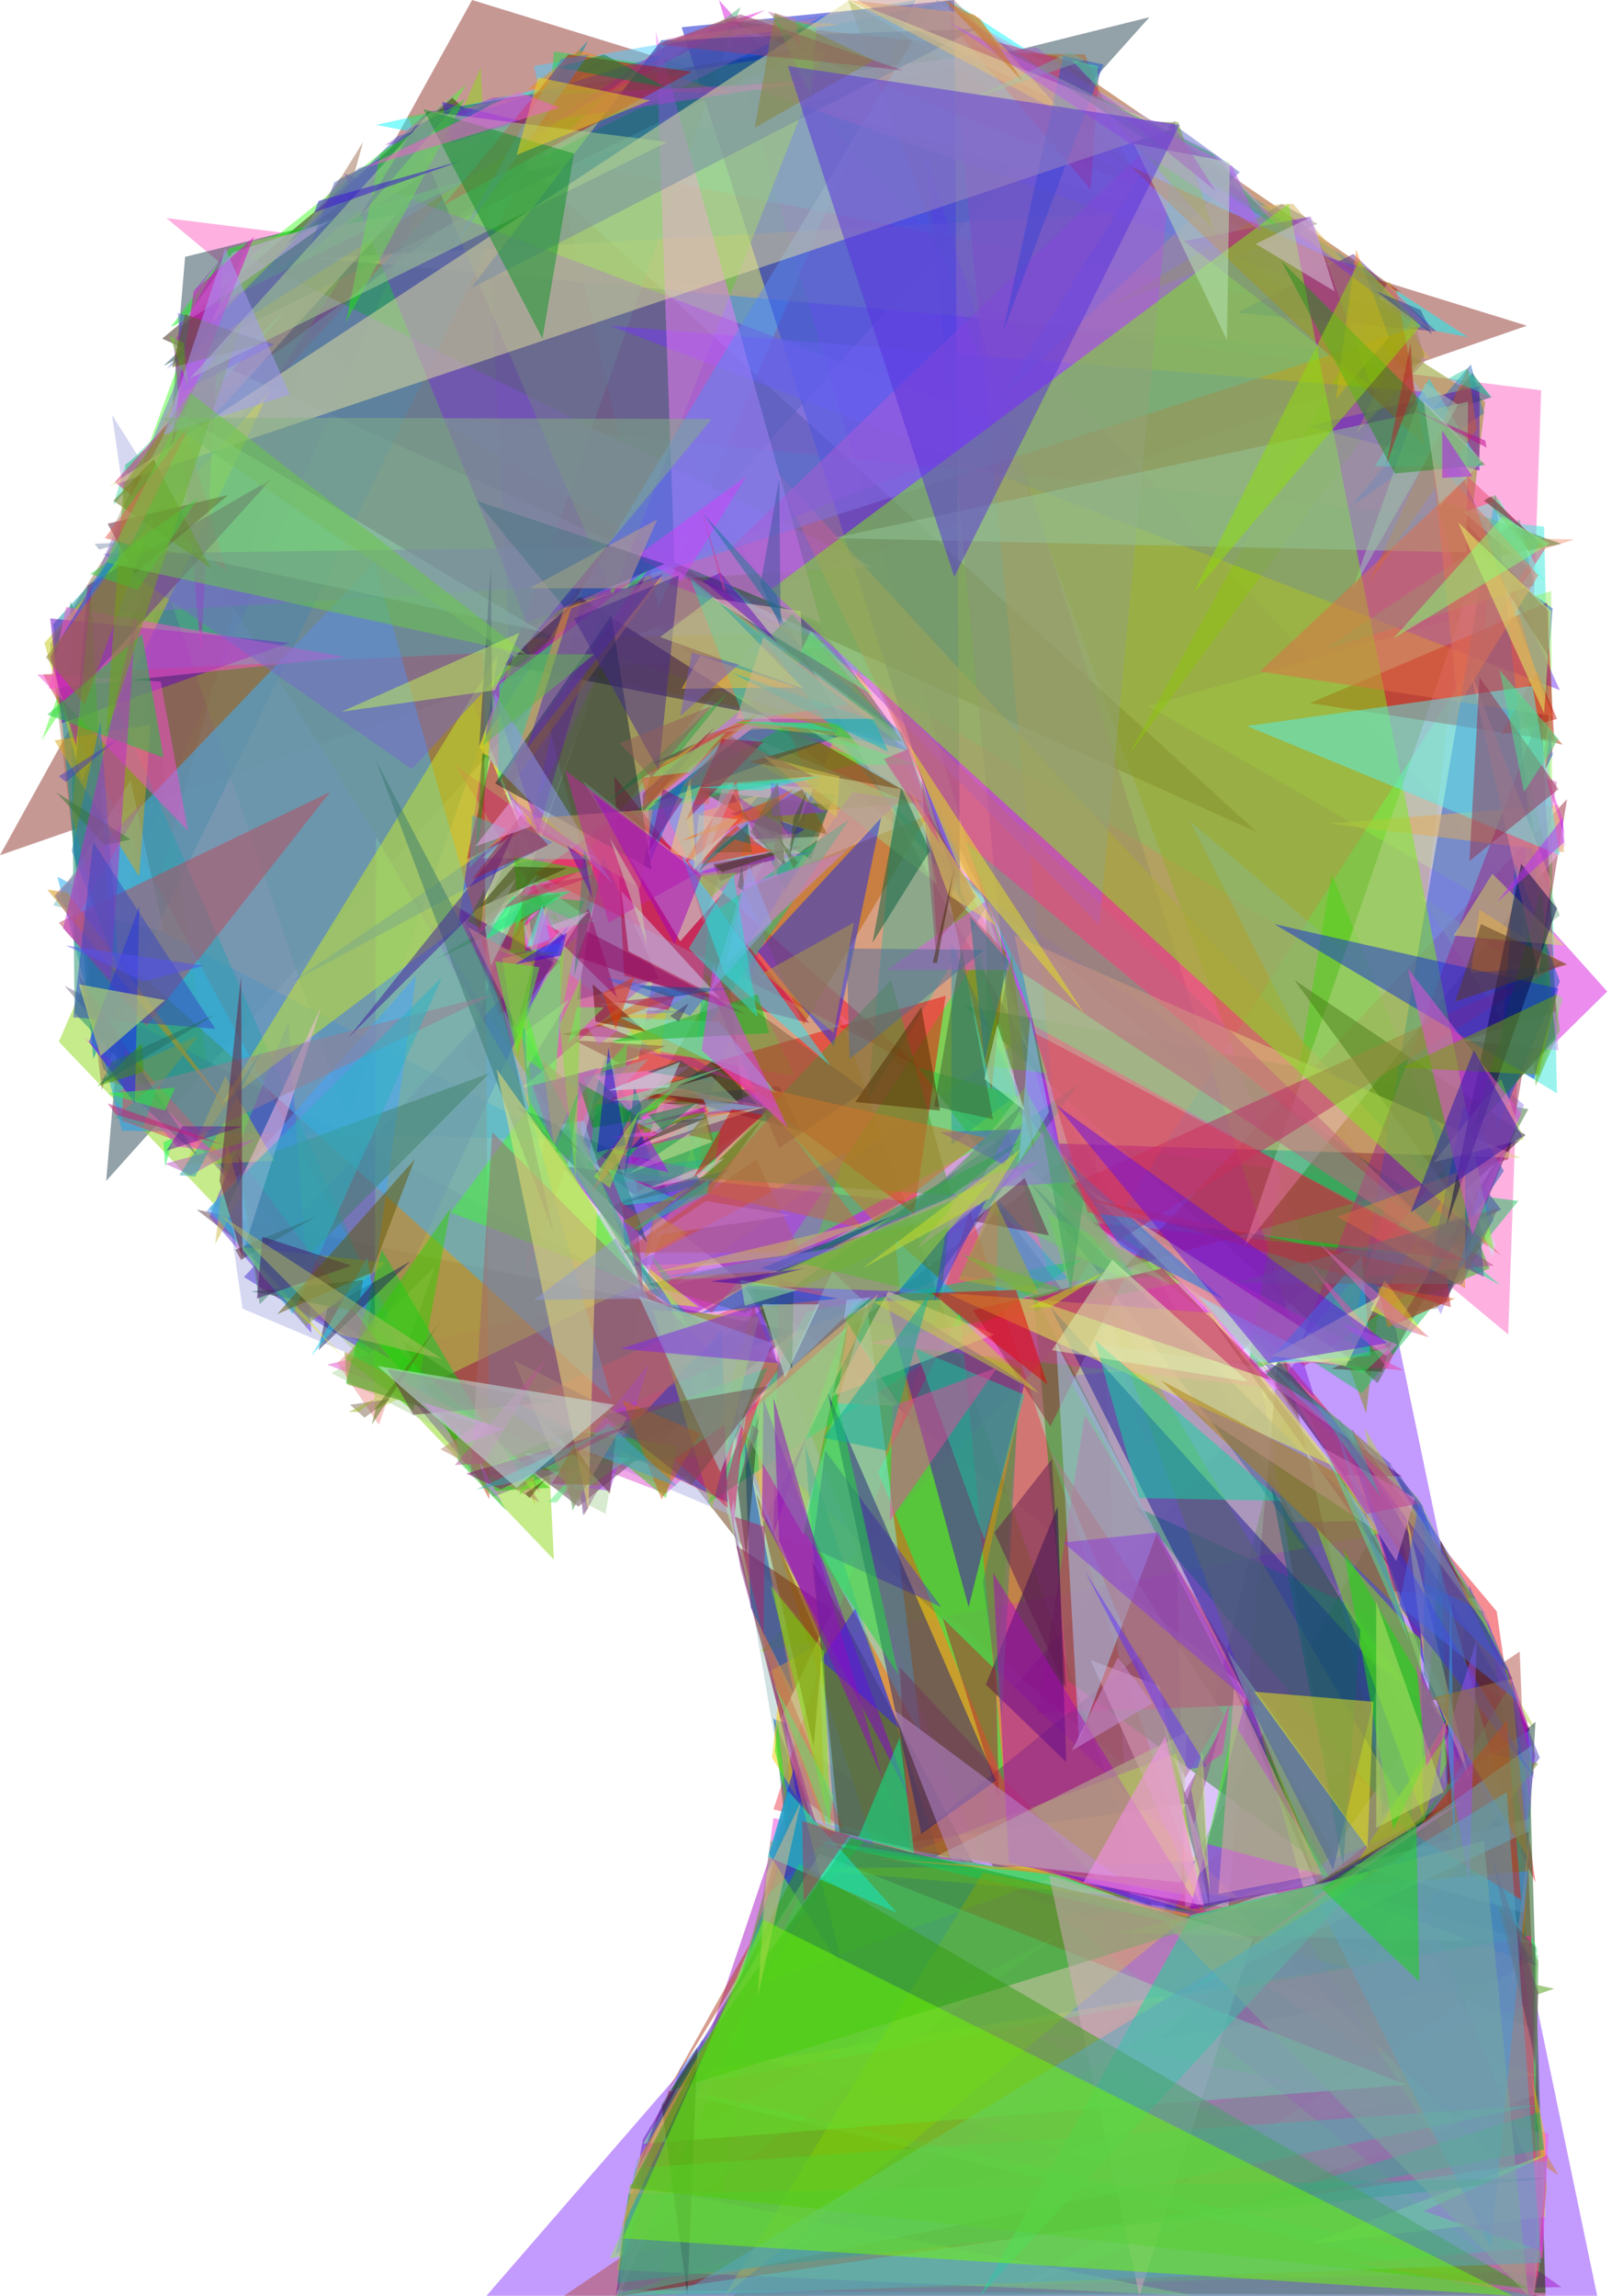 <?xml version="1.0" encoding="utf-8"?>
<svg version="1.1" id="Layer_1" xmlns="http://www.w3.org/2000/svg" xmlns:xlink="http://www.w3.org/1999/xlink" x="0px" y="0px"
	 viewBox="0 0 1131 1600" enable-background="new 0 0 1131 1600" xml:space="preserve">
<g>
	<polygon id="_x31_" fill="#8836FD" fill-opacity="0.502" points="1113,1600 339,1600 963,880 	"/>
	<polygon id="_x35_" fill="#B24E45" fill-opacity="0.502" points="1059,1151 1077,1600 393,1600 	"/>
	<polygon id="_x38_" fill="#8D332B" fill-opacity="0.502" points="329,0 1064,227 0,596 	"/>
	<polygon id="_x31_0" fill="#FD65C3" fill-opacity="0.502" points="1074,272 116,152 1051,930 	"/>
	<polygon id="_x31_3" fill="#294553" fill-opacity="0.502" points="801,12 74,823 129,179 	"/>
	<polygon id="_x31_4" fill="#A614C3" fill-opacity="0.502" points="562,1218 1088,1594 433,1600 	"/>
	<polygon id="_x31_5" fill="#633509" fill-opacity="0.502" points="792,1428 472,1020 763,792 	"/>
	<polygon id="_x31_7" fill="#71137B" fill-opacity="0.502" points="1054,1326 323,737 475,306 	"/>
	<polygon id="_x31_8" fill="#D91BDF" fill-opacity="0.502" points="501,0 1120,691 798,1008 	"/>
	<polygon id="_x32_1" fill="#8DD717" fill-opacity="0.502" points="335,47 386,1087 41,726 	"/>
	<polygon id="_x32_3" fill="#EC1C27" fill-opacity="0.502" points="890,941 1043,1123 1070,1312 	"/>
	<polygon id="_x32_6" fill="#46970D" fill-opacity="0.502" points="546,1269 1083,1386 456,1600 	"/>
	<polygon id="_x32_8" fill="#ADB1E5" fill-opacity="0.502" points="78,289 578,1085 169,912 	"/>
	<polygon id="_x32_9" fill="#A6C6C7" fill-opacity="0.502" points="915,1341 503,993 550,1272 	"/>
	<polygon id="_x33_0" fill="#37E9DB" fill-opacity="0.502" points="303,291 1076,367 1085,762 	"/>
	<polygon id="_x33_1" fill="#0C4D0D" fill-opacity="0.502" points="1065,1205 1077,1598 511,1600 	"/>
	<polygon id="_x33_2" fill="#0FF5FB" fill-opacity="0.502" points="662,0 1023,235 262,87 	"/>
	<polygon id="_x33_3" fill="#9B6F51" fill-opacity="0.502" points="35,449 253,99 71,760 	"/>
	<polygon id="_x33_5" fill="#9C2CD6" fill-opacity="0.502" points="447,389 329,488 371,597 	"/>
	<polygon id="_x33_6" fill="#818F0F" fill-opacity="0.502" points="1035,280 952,985 591,0 	"/>
	<polygon id="_x33_7" fill="#2B5E48" fill-opacity="0.502" points="805,1344 958,1067 1022,1262 	"/>
	<polygon id="_x33_8" fill="#92E755" fill-opacity="0.502" points="1071,1446 562,1268 425,1574 	"/>
	<polygon id="_x34_3" fill="#1DC35F" fill-opacity="0.502" points="661,784 949,971 1058,837 	"/>
	<polygon id="_x34_4" fill="#CE2043" fill-opacity="0.502" points="424,725 446,839 550,765 	"/>
	<polygon id="_x34_5" fill="#F8B645" fill-opacity="0.502" points="442,915 598,466 723,716 	"/>
	<polygon id="_x34_8" fill="#4BFF2F" fill-opacity="0.502" points="142,205 325,59 29,516 	"/>
	<polygon id="_x35_0" fill="#7BFC03" fill-opacity="0.502" points="530,1151 966,1068 803,870 	"/>
	<polygon id="_x35_1" fill="#B2D045" fill-opacity="0.502" points="951,995 974,1122 1070,1205 	"/>
	<polygon id="_x35_5" fill="#4FCDFD" fill-opacity="0.502" points="459,424 638,0 372,46 	"/>
	<polygon id="_x35_6" fill="#B1D7A3" fill-opacity="0.502" points="422,1055 231,957 461,821 	"/>
	<polygon id="_x35_7" fill="#1A3E37" fill-opacity="0.502" points="1060,1377 1070,1200 808,1421 	"/>
	<polygon id="_x35_8" fill="#DD51CF" fill-opacity="0.502" points="464,1041 679,847 228,951 	"/>
	<polygon id="_x36_0" fill="#EABAF4" fill-opacity="0.502" points="808,1343 585,707 900,965 	"/>
	<polygon id="_x36_2" fill="#376B31" fill-opacity="0.502" points="1065,773 960,964 672,701 	"/>
	<polygon id="_x36_3" fill="#EE44DB" fill-opacity="0.502" points="909,1352 494,1600 539,1267 	"/>
	<polygon id="_x36_4" fill="#EE3C4E" fill-opacity="0.502" points="676,844 840,1334 539,1261 	"/>
	<polygon id="_x36_6" fill="#331D0B" fill-opacity="0.502" points="315,68 876,580 113,236 	"/>
	<polygon id="_x36_9" fill="#974103" fill-opacity="0.502" points="504,14 977,204 736,39 	"/>
	<polygon id="_x37_0" fill="#8521E1" fill-opacity="0.502" points="645,107 916,974 709,774 	"/>
	<polygon id="_x37_1" fill="#D7B159" fill-opacity="0.502" points="901,142 997,250 221,180 	"/>
	<polygon id="_x37_3" fill="#4A3EBD" fill-opacity="0.502" points="995,1334 1073,1225 1024,1105 	"/>
	<polygon id="_x37_4" fill="#64F2CC" fill-opacity="0.502" points="491,600 522,575 524,599 	"/>
	<polygon id="_x37_5" fill="#F20A68" fill-opacity="0.502" points="363,636 374,666 390,649 	"/>
	<polygon id="_x37_7" fill="#20605B" fill-opacity="0.502" points="539,1197 580,1298 549,1288 	"/>
	<polygon id="_x37_8" fill="#018F9D" fill-opacity="0.502" points="410,28 65,738 37,435 	"/>
	<polygon id="_x37_9" fill="#328410" fill-opacity="0.502" points="493,780 435,789 483,761 	"/>
	<polygon id="_x38_0" fill="#796989" fill-opacity="0.502" points="344,1043 45,687 561,959 	"/>
	<polygon id="_x38_1" fill="#B1EBBB" fill-opacity="0.502" points="459,879 565,1267 637,1292 	"/>
	<polygon id="_x38_3" fill="#DE2802" fill-opacity="0.502" points="485,603 513,575 535,593 	"/>
	<polygon id="_x38_4" fill="#498781" fill-opacity="0.502" points="583,554 547,620 512,547 	"/>
	<polygon id="_x38_7" fill="#6E4724" fill-opacity="0.502" points="856,1329 892,930 973,1287 	"/>
	<polygon id="_x38_8" fill="#4BB37D" fill-opacity="0.502" points="87,324 516,5 242,781 	"/>
	<polygon id="_x38_9" fill="#84D130" fill-opacity="0.502" points="575,447 450,401 331,646 	"/>
	<polygon id="_x39_0" fill="#93EF63" fill-opacity="0.502" points="800,492 1082,654 1081,412 	"/>
	<polygon id="_x39_1" fill="#E5496D" fill-opacity="0.502" points="661,0 747,899 1077,382 	"/>
	<polygon id="_x39_3" fill="#899809" fill-opacity="0.502" points="712,954 684,1297 522,892 	"/>
	<polygon id="_x39_4" fill="#4A4D9B" fill-opacity="0.502" points="969,1020 981,1096 875,941 	"/>
	<polygon id="_x39_5" fill="#5E1DB3" fill-opacity="0.502" points="429,1600 448,1491 529,1356 	"/>
	<polygon id="_x39_6" fill="#15A5EF" fill-opacity="0.502" points="40,611 389,794 85,788 	"/>
	<polygon id="_x39_8" fill="#D07E2B" fill-opacity="0.502" points="1086,1516 965,1304 812,1338 	"/>
	<polygon id="_x39_9" fill="#393E7E" fill-opacity="0.502" points="406,797 469,839 422,734 	"/>
	<polygon id="_x31_01" fill="#DF78E3" fill-opacity="0.502" points="472,612 548,545 446,537 	"/>
	<polygon id="_x31_02" fill="#5F3D4B" fill-opacity="0.502" points="137,843 403,1050 554,928 	"/>
	<polygon id="_x31_03" fill="#96B48B" fill-opacity="0.502" points="988,1043 877,949 1059,1182 	"/>
	<polygon id="_x31_04" fill="#335893" fill-opacity="0.502" points="651,893 752,755 463,961 	"/>
	<polygon id="_x31_05" fill="#9442A1" fill-opacity="0.502" points="489,1422 1071,1600 430,1600 	"/>
	<polygon id="_x31_07" fill="#A983DD" fill-opacity="0.502" points="1009,1256 910,1317 1004,1183 	"/>
	<polygon id="_x31_09" fill="#A30ED0" fill-opacity="0.502" points="392,813 630,837 479,918 	"/>
	<polygon id="_x31_10" fill="#FE4CDD" fill-opacity="0.502" points="702,1411 1079,1487 1075,1574 	"/>
	<polygon id="_x31_12" fill="#E44E8F" fill-opacity="0.502" points="317,533 423,610 395,659 	"/>
	<polygon id="_x31_14" fill="#9C9B13" fill-opacity="0.502" points="397,468 575,451 629,517 	"/>
	<polygon id="_x31_17" fill="#9B83E7" fill-opacity="0.502" points="1004,916 829,572 1062,770 	"/>
	<polygon id="_x31_18" fill="#EE5F8F" fill-opacity="0.502" points="365,893 396,678 434,707 	"/>
	<polygon id="_x31_20" fill="#2AFC26" fill-opacity="0.502" points="713,783 683,665 544,875 	"/>
	<polygon id="_x31_21" fill="#4531D1" fill-opacity="0.502" points="258,944 397,644 170,890 	"/>
	<polygon id="_x31_24" fill="#050FCB" fill-opacity="0.502" points="475,19 665,0 669,626 	"/>
	<polygon id="_x31_25" fill="#B9A1DF" fill-opacity="0.502" points="849,109 1021,307 654,3 	"/>
	<polygon id="_x31_26" fill="#E34F6F" fill-opacity="0.502" points="504,1046 361,978 528,904 	"/>
	<polygon id="_x31_28" fill="#0606C7" fill-opacity="0.502" points="933,989 1018,1234 1066,1206 	"/>
	<polygon id="_x31_29" fill="#E5B81A" fill-opacity="0.502" points="863,1323 609,1287 516,996 	"/>
	<polygon id="_x31_30" fill="#C5431F" fill-opacity="0.502" points="341,1045 337,455 30,470 	"/>
	<polygon id="_x31_32" fill="#21BB0B" fill-opacity="0.502" points="1038,884 928,609 869,957 	"/>
	<polygon id="_x31_35" fill="#816FCB" fill-opacity="0.502" points="608,395 56,429 161,173 	"/>
	<polygon id="_x31_38" fill="#F6EEF8" fill-opacity="0.502" points="820,1083 917,1313 826,1329 	"/>
	<polygon id="_x31_43" fill="#CF6F09" fill-opacity="0.502" points="452,561 446,538 533,494 	"/>
	<polygon id="_x31_44" fill="#90D8A1" fill-opacity="0.502" points="1070,1460 712,1594 1072,1362 	"/>
	<polygon id="_x31_45" fill="#F70C32" fill-opacity="0.502" points="640,743 438,564 373,609 	"/>
	<polygon id="_x31_46" fill="#643B00" fill-opacity="0.502" points="451,767 507,673 518,770 	"/>
	<polygon id="_x31_50" fill="#EF8F8F" fill-opacity="0.502" points="264,993 303,883 235,950 	"/>
	<polygon id="_x31_52" fill="#1B4953" fill-opacity="0.502" points="114,255 298,78 567,32 	"/>
	<polygon id="_x31_53" fill="#3846D9" fill-opacity="0.502" points="552,1269 938,1371 495,1442 	"/>
	<polygon id="_x31_54" fill="#208B19" fill-opacity="0.502" points="744,1171 720,901 925,1303 	"/>
	<polygon id="_x31_55" fill="#9E7CCD" fill-opacity="0.502" points="744,959 935,1302 876,947 	"/>
	<polygon id="_x31_56" fill="#464F9C" fill-opacity="0.502" points="536,772 478,781 487,819 	"/>
	<polygon id="_x31_57" fill="#AA74A3" fill-opacity="0.502" points="634,524 367,437 473,399 	"/>
	<polygon id="_x31_58" fill="#99253D" fill-opacity="0.502" points="1092,557 1051,808 783,884 	"/>
	<polygon id="_x31_60" fill="#512C57" fill-opacity="0.502" points="543,757 465,764 558,788 	"/>
	<polygon id="_x31_62" fill="#198B69" fill-opacity="0.502" points="281,946 52,706 49,419 	"/>
	<polygon id="_x31_64" fill="#A95353" fill-opacity="0.502" points="356,630 385,614 341,683 	"/>
	<polygon id="_x31_65" fill="#2FF300" fill-opacity="0.502" points="435,569 544,508 605,531 	"/>
	<polygon id="_x31_66" fill="#A624BD" fill-opacity="0.502" points="951,1015 877,958 892,950 	"/>
	<polygon id="_x31_69" fill="#1BD949" fill-opacity="0.502" points="386,36 380,111 479,48 	"/>
	<polygon id="_x31_70" fill="#5ABE9A" fill-opacity="0.502" points="799,903 747,943 685,729 	"/>
	<polygon id="_x31_72" fill="#751217" fill-opacity="0.502" points="513,1077 580,1122 544,1198 	"/>
	<polygon id="_x31_74" fill="#26753D" fill-opacity="0.502" points="1057,1226 887,1336 1066,1413 	"/>
	<polygon id="_x31_75" fill="#5AAB6B" fill-opacity="0.502" points="539,1285 550,1241 580,1294 	"/>
	<polygon id="_x31_76" fill="#215725" fill-opacity="0.502" points="565,599 489,551 578,561 	"/>
	<polygon id="_x31_77" fill="#356FBF" fill-opacity="0.502" points="1034,288 940,354 1025,254 	"/>
	<polygon id="_x31_78" fill="#FE683B" fill-opacity="0.502" points="411,773 449,730 505,742 	"/>
	<polygon id="_x31_79" fill="#B96521" fill-opacity="0.502" points="756,38 790,123 699,37 	"/>
	<polygon id="_x31_80" fill="#44BF45" fill-opacity="0.502" points="1073,1583 1069,1396 428,1600 	"/>
	<polygon id="_x31_84" fill="#8E305A" fill-opacity="0.502" points="322,636 348,708 391,670 	"/>
	<polygon id="_x31_85" fill="#0C5F07" fill-opacity="0.502" points="1054,1170 1004,1074 995,1186 	"/>
	<polygon id="_x31_86" fill="#32B0C6" fill-opacity="0.502" points="629,511 495,396 675,634 	"/>
	<polygon id="_x31_88" fill="#6133D7" fill-opacity="0.502" points="146,848 217,929 201,712 	"/>
	<polygon id="_x31_89" fill="#9F9D03" fill-opacity="0.502" points="993,247 968,196 786,527 	"/>
	<polygon id="_x31_91" fill="#0BD05C" fill-opacity="0.502" points="493,1048 754,878 562,914 	"/>
	<polygon id="_x31_94" fill="#13F115" fill-opacity="0.502" points="160,173 326,125 119,228 	"/>
	<polygon id="_x31_95" fill="#BFC913" fill-opacity="0.502" points="57,544 31,448 188,272 	"/>
	<polygon id="_x31_96" fill="#78A3B7" fill-opacity="0.502" points="444,1505 429,1571 740,1347 	"/>
	<polygon id="_x31_97" fill="#BA6102" fill-opacity="0.502" points="518,620 647,568 560,714 	"/>
	<polygon id="_x31_98" fill="#D6EA21" fill-opacity="0.502" points="777,1321 549,1302 720,1301 	"/>
	<polygon id="_x32_00" fill="#FE66D8" fill-opacity="0.502" points="389,652 370,628 365,662 	"/>
	<polygon id="_x32_01" fill="#8231F5" fill-opacity="0.502" points="1063,1281 1070,1223 1036,1127 	"/>
	<polygon id="_x32_02" fill="#BEFE84" fill-opacity="0.502" points="455,682 364,758 445,738 	"/>
	<polygon id="_x32_03" fill="#8BD77D" fill-opacity="0.502" points="1089,696 1073,751 988,622 	"/>
	<polygon id="_x32_04" fill="#B7D347" fill-opacity="0.502" points="444,895 261,983 262,583 	"/>
	<polygon id="_x32_06" fill="#24946E" fill-opacity="0.502" points="789,1049 983,1279 990,1141 	"/>
	<polygon id="_x32_07" fill="#155757" fill-opacity="0.502" points="1039,277 1004,288 1026,260 	"/>
	<polygon id="_x32_08" fill="#BF1779" fill-opacity="0.502" points="761,852 909,952 1015,878 	"/>
	<polygon id="_x32_09" fill="#0AFE4C" fill-opacity="0.502" points="612,1026 700,1243 669,914 	"/>
	<polygon id="_x32_10" fill="#5A90A3" fill-opacity="0.502" points="423,824 486,822 491,775 	"/>
	<polygon id="_x32_12" fill="#F3CD12" fill-opacity="0.502" points="370,575 407,408 334,520 	"/>
	<polygon id="_x32_14" fill="#DD6955" fill-opacity="0.502" points="1046,875 678,618 538,325 	"/>
	<polygon id="_x32_16" fill="#2FDF09" fill-opacity="0.502" points="584,504 601,522 512,503 	"/>
	<polygon id="_x32_18" fill="#88649B" fill-opacity="0.502" points="741,900 695,839 669,889 	"/>
	<polygon id="_x32_19" fill="#3FD78F" fill-opacity="0.502" points="358,653 383,622 364,624 	"/>
	<polygon id="_x32_21" fill="#49D7AB" fill-opacity="0.502" points="201,214 87,325 79,352 	"/>
	<polygon id="_x32_22" fill="#F3B9F1" fill-opacity="0.502" points="1091,589 867,869 1039,367 	"/>
	<polygon id="_x32_23" fill="#B5D1D9" fill-opacity="0.502" points="455,705 416,700 485,693 	"/>
	<polygon id="_x32_24" fill="#3D4AEB" fill-opacity="0.502" points="508,815 435,869 434,836 	"/>
	<polygon id="_x32_25" fill="#62B002" fill-opacity="0.502" points="493,775 453,770 448,790 	"/>
	<polygon id="_x32_26" fill="#9D13FB" fill-opacity="0.502" points="520,597 475,612 568,594 	"/>
	<polygon id="_x32_27" fill="#F19575" fill-opacity="0.502" points="1057,375 1097,376 1031,397 	"/>
	<polygon id="_x32_28" fill="#E3455D" fill-opacity="0.502" points="156,807 87,731 85,781 	"/>
	<polygon id="_x32_30" fill="#E53F9F" fill-opacity="0.502" points="877,947 775,848 978,955 	"/>
	<polygon id="_x32_32" fill="#5B6505" fill-opacity="0.502" points="280,934 324,1020 421,1028 	"/>
	<polygon id="_x32_33" fill="#8979BF" fill-opacity="0.502" points="410,1051 401,976 406,1056 	"/>
	<polygon id="_x32_34" fill="#3D6199" fill-opacity="0.502" points="952,1056 1005,1204 718,824 	"/>
	<polygon id="_x32_38" fill="#1278EB" fill-opacity="0.502" points="548,1201 539,1198 551,1266 	"/>
	<polygon id="_x32_40" fill="#6843B1" fill-opacity="0.502" points="977,1032 1011,1085 945,999 	"/>
	<polygon id="_x32_41" fill="#768E15" fill-opacity="0.502" points="946,1390 1072,1229 1019,1218 	"/>
	<polygon id="_x32_42" fill="#71B9C1" fill-opacity="0.502" points="114,649 91,544 37,631 	"/>
	<polygon id="_x32_43" fill="#737B75" fill-opacity="0.502" points="926,920 1032,873 1001,912 	"/>
	<polygon id="_x32_44" fill="#F5A961" fill-opacity="0.502" points="478,569 529,554 485,605 	"/>
	<polygon id="_x32_45" fill="#7882D5" fill-opacity="0.502" points="885,951 977,1030 1037,1128 	"/>
	<polygon id="_x32_47" fill="#F6BA0B" fill-opacity="0.502" points="1077,1489 1067,1445 1077,1528 	"/>
	<polygon id="_x32_48" fill="#940F41" fill-opacity="0.502" points="1072,1600 430,1596 466,1457 	"/>
	<polygon id="_x32_49" fill="#6309AD" fill-opacity="0.502" points="1031,269 1031,328 911,297 	"/>
	<polygon id="_x32_51" fill="#C64D30" fill-opacity="0.502" points="527,808 434,873 558,873 	"/>
	<polygon id="_x32_52" fill="#219CAD" fill-opacity="0.502" points="663,798 710,762 663,657 	"/>
	<polygon id="_x32_53" fill="#217C9C" fill-opacity="0.502" points="655,1295 582,1277 561,1007 	"/>
	<polygon id="_x32_54" fill="#45BC27" fill-opacity="0.502" points="730,748 687,625 688,743 	"/>
	<polygon id="_x32_55" fill="#1E375A" fill-opacity="0.502" points="451,866 360,771 428,802 	"/>
	<polygon id="_x32_56" fill="#2135C7" fill-opacity="0.502" points="507,1047 503,927 427,1008 	"/>
	<polygon id="_x32_58" fill="#9484A1" fill-opacity="0.502" points="381,597 344,606 330,665 	"/>
	<polygon id="_x32_61" fill="#A28340" fill-opacity="0.502" points="407,597 530,442 366,445 	"/>
	<polygon id="_x32_64" fill="#2C39BA" fill-opacity="0.502" points="958,1158 963,1266 1014,1204 	"/>
	<polygon id="_x32_65" fill="#77763B" fill-opacity="0.502" points="673,845 519,915 451,895 	"/>
	<polygon id="_x32_66" fill="#97B03F" fill-opacity="0.502" points="987,1273 762,888 918,1312 	"/>
	<polygon id="_x32_68" fill="#6BC53F" fill-opacity="0.502" points="284,81 427,415 576,34 	"/>
	<polygon id="_x32_74" fill="#652F8D" fill-opacity="0.502" points="1001,231 943,177 862,218 	"/>
	<polygon id="_x32_75" fill="#B18A39" fill-opacity="0.502" points="548,504 571,565 644,559 	"/>
	<polygon id="_x32_76" fill="#8A0921" fill-opacity="0.502" points="1009,1244 1066,1205 1004,1074 	"/>
	<polygon id="_x32_77" fill="#7937CF" fill-opacity="0.502" points="240,121 367,434 709,299 	"/>
	<polygon id="_x32_78" fill="#71CB62" fill-opacity="0.502" points="657,828 788,894 714,758 	"/>
	<polygon id="_x32_79" fill="#A161C9" fill-opacity="0.502" points="996,227 518,59 722,33 	"/>
	<polygon id="_x32_81" fill="#8C3B87" fill-opacity="0.502" points="459,682 420,596 402,697 	"/>
	<polygon id="_x32_82" fill="#F8CB02" fill-opacity="0.502" points="555,1252 538,1225 543,1179 	"/>
	<polygon id="_x32_83" fill="#7537F1" fill-opacity="0.502" points="992,273 425,227 1087,481 	"/>
	<polygon id="_x32_86" fill="#44B095" fill-opacity="0.502" points="623,561 605,766 690,628 	"/>
	<polygon id="_x32_87" fill="#FB5AEE" fill-opacity="0.502" points="892,968 823,894 605,936 	"/>
	<polygon id="_x32_88" fill="#BE5C5F" fill-opacity="0.502" points="588,1275 528,1126 559,1253 	"/>
	<polygon id="_x32_90" fill="#81FA45" fill-opacity="0.502" points="554,750 427,727 516,670 	"/>
	<polygon id="_x32_91" fill="#20F153" fill-opacity="0.502" points="1069,1429 1071,1358 1067,1349 	"/>
	<polygon id="_x32_92" fill="#5E5589" fill-opacity="0.502" points="625,510 570,435 469,395 	"/>
	<polygon id="_x32_94" fill="#E98915" fill-opacity="0.502" points="403,35 368,62 511,65 	"/>
	<polygon id="_x32_96" fill="#654755" fill-opacity="0.502" points="633,1284 828,1257 795,1153 	"/>
	<polygon id="_x32_97" fill="#1CD003" fill-opacity="0.502" points="383,1037 243,909 345,1039 	"/>
	<polygon id="_x32_99" fill="#8EADA7" fill-opacity="0.502" points="412,781 452,738 407,751 	"/>
	<polygon id="_x33_00" fill="#2111C1" fill-opacity="0.502" points="429,801 438,768 454,810 	"/>
	<polygon id="_x33_01" fill="#5B65C7" fill-opacity="0.502" points="864,120 817,86 697,278 	"/>
	<polygon id="_x33_03" fill="#31D7EB" fill-opacity="0.502" points="958,325 996,264 1033,325 	"/>
	<polygon id="_x33_04" fill="#74AE4D" fill-opacity="0.502" points="537,1283 524,1385 740,1306 	"/>
	<polygon id="_x33_05" fill="#6E84EC" fill-opacity="0.502" points="487,604 523,570 516,597 	"/>
	<polygon id="_x33_07" fill="#753557" fill-opacity="0.502" points="502,614 559,590 497,602 	"/>
	<polygon id="_x33_08" fill="#506157" fill-opacity="0.502" points="843,1329 824,1263 837,1225 	"/>
	<polygon id="_x33_09" fill="#BBD3AF" fill-opacity="0.502" points="567,549 544,603 505,545 	"/>
	<polygon id="_x33_10" fill="#ED19D5" fill-opacity="0.502" points="380,88 533,7 473,26 	"/>
	<polygon id="_x33_11" fill="#30179C" fill-opacity="0.502" points="550,584 561,578 543,572 	"/>
	<polygon id="_x33_12" fill="#4D97FD" fill-opacity="0.502" points="290,680 254,940 144,844 	"/>
	<polygon id="_x33_13" fill="#6701C3" fill-opacity="0.502" points="43,504 35,431 202,448 	"/>
	<polygon id="_x33_14" fill="#A630B3" fill-opacity="0.502" points="1070,1600 738,1334 897,1330 	"/>
	<polygon id="_x33_15" fill="#2B21DF" fill-opacity="0.502" points="204,684 363,576 385,587 	"/>
	<polygon id="_x33_16" fill="#0FA01B" fill-opacity="0.502" points="557,880 656,904 663,837 	"/>
	<polygon id="_x33_20" fill="#5CF845" fill-opacity="0.502" points="359,718 387,756 393,662 	"/>
	<polygon id="_x33_21" fill="#3DB1FF" fill-opacity="0.502" points="38,625 426,975 261,392 	"/>
	<polygon id="_x33_22" fill="#743783" fill-opacity="0.502" points="980,1293 860,1330 1077,1538 	"/>
	<polygon id="_x33_23" fill="#37D1F3" fill-opacity="0.502" points="1034,448 1073,378 1041,351 	"/>
	<polygon id="_x33_24" fill="#B30136" fill-opacity="0.502" points="342,529 325,599 364,580 	"/>
	<polygon id="_x33_26" fill="#FA721B" fill-opacity="0.502" points="1065,1287 1062,1349 1052,1392 	"/>
	<polygon id="_x33_27" fill="#BB956D" fill-opacity="0.502" points="413,602 362,630 408,639 	"/>
	<polygon id="_x33_28" fill="#1BBA71" fill-opacity="0.502" points="415,770 462,765 410,815 	"/>
	<polygon id="_x33_30" fill="#2AC969" fill-opacity="0.502" points="602,1283 508,1396 555,1270 	"/>
	<polygon id="_x33_32" fill="#B35F11" fill-opacity="0.502" points="543,954 525,910 494,1017 	"/>
	<polygon id="_x33_33" fill="#57B933" fill-opacity="0.502" points="1070,757 1087,718 1065,552 	"/>
	<polygon id="_x33_35" fill="#84ECEF" fill-opacity="0.502" points="604,908 560,1059 642,1210 	"/>
	<polygon id="_x33_36" fill="#FC228F" fill-opacity="0.502" points="469,1455 1067,1349 1072,1587 	"/>
	<polygon id="_x33_38" fill="#37094F" fill-opacity="0.502" points="1058,783 975,922 1008,907 	"/>
	<polygon id="_x33_39" fill="#C10305" fill-opacity="0.502" points="1083,516 913,490 1078,420 	"/>
	<polygon id="_x33_42" fill="#0447B5" fill-opacity="0.502" points="523,1120 553,1180 519,1004 	"/>
	<polygon id="_x33_43" fill="#C5CE46" fill-opacity="0.502" points="372,1029 373,1050 366,1032 	"/>
	<polygon id="_x33_45" fill="#67ACEC" fill-opacity="0.502" points="458,555 491,555 489,619 	"/>
	<polygon id="_x33_46" fill="#832163" fill-opacity="0.502" points="498,507 448,566 448,553 	"/>
	<polygon id="_x33_47" fill="#438169" fill-opacity="0.502" points="166,812 181,909 341,748 	"/>
	<polygon id="_x33_48" fill="#816A53" fill-opacity="0.502" points="244,979 254,988 272,975 	"/>
	<polygon id="_x33_49" fill="#EE0F0C" fill-opacity="0.502" points="659,694 637,846 495,741 	"/>
	<polygon id="_x33_50" fill="#FB2D3D" fill-opacity="0.502" points="364,638 347,679 367,664 	"/>
	<polygon id="_x33_52" fill="#6C61F5" fill-opacity="0.502" points="731,1302 817,1335 833,1297 	"/>
	<polygon id="_x33_53" fill="#AC4A8B" fill-opacity="0.502" points="594,908 539,1069 543,891 	"/>
	<polygon id="_x33_54" fill="#BDEDF1" fill-opacity="0.502" points="1040,876 1042,867 1006,789 	"/>
	<polygon id="_x33_57" fill="#A72BB7" fill-opacity="0.502" points="140,455 155,178 121,239 	"/>
	<polygon id="_x33_58" fill="#93C3B3" fill-opacity="0.502" points="336,598 410,599 364,575 	"/>
	<polygon id="_x33_59" fill="#932F3F" fill-opacity="0.502" points="678,913 732,994 785,888 	"/>
	<polygon id="_x33_62" fill="#2993F5" fill-opacity="0.502" points="392,657 362,664 389,666 	"/>
	<polygon id="_x33_63" fill="#EF7DFB" fill-opacity="0.502" points="470,392 572,434 457,22 	"/>
	<polygon id="_x33_64" fill="#BBA18F" fill-opacity="0.502" points="79,367 174,168 276,150 	"/>
	<polygon id="_x33_65" fill="#5B89F7" fill-opacity="0.502" points="996,225 653,0 401,418 	"/>
	<polygon id="_x33_70" fill="#562416" fill-opacity="0.502" points="463,768 459,789 483,770 	"/>
	<polygon id="_x33_71" fill="#2D57C9" fill-opacity="0.502" points="1042,345 942,937 1081,715 	"/>
	<polygon id="_x33_73" fill="#11E987" fill-opacity="0.502" points="721,715 673,587 1046,896 	"/>
	<polygon id="_x33_74" fill="#88BCEC" fill-opacity="0.502" points="441,781 487,769 459,790 	"/>
	<polygon id="_x33_76" fill="#B4E913" fill-opacity="0.502" points="640,1289 835,1322 820,1222 	"/>
	<polygon id="_x33_77" fill="#6B0FD6" fill-opacity="0.502" points="908,1315 829,1331 870,1177 	"/>
	<polygon id="_x33_78" fill="#5B011C" fill-opacity="0.502" points="937,1034 969,1093 837,909 	"/>
	<polygon id="_x33_79" fill="#CEFC47" fill-opacity="0.502" points="1075,1502 1077,1545 912,1564 	"/>
	<polygon id="_x33_81" fill="#2D0E43" fill-opacity="0.502" points="404,416 534,499 351,463 	"/>
	<polygon id="_x33_82" fill="#938D75" fill-opacity="0.502" points="893,142 774,213 918,156 	"/>
	<polygon id="_x33_84" fill="#3A5FE1" fill-opacity="0.502" points="434,1550 562,1329 474,1442 	"/>
	<polygon id="_x33_85" fill="#25D806" fill-opacity="0.502" points="409,606 360,620 358,597 	"/>
	<polygon id="_x33_86" fill="#27C578" fill-opacity="0.502" points="369,774 459,903 363,712 	"/>
	<polygon id="_x33_87" fill="#32915D" fill-opacity="0.502" points="376,624 305,668 387,629 	"/>
	<polygon id="_x33_88" fill="#AED480" fill-opacity="0.502" points="365,646 372,669 382,631 	"/>
	<polygon id="_x33_89" fill="#DB2779" fill-opacity="0.502" points="80,336 158,398 125,286 	"/>
	<polygon id="_x33_90" fill="#51752D" fill-opacity="0.502" points="1013,394 1088,379 1001,348 	"/>
	<polygon id="_x33_91" fill="#CF81B1" fill-opacity="0.502" points="375,111 572,12 465,27 	"/>
	<polygon id="_x33_92" fill="#7EAF7B" fill-opacity="0.502" points="922,1312 780,1347 1070,1354 	"/>
	<polygon id="_x33_95" fill="#10F017" fill-opacity="0.502" points="548,1254 540,1220 542,1200 	"/>
	<polygon id="_x33_96" fill="#4A0BB8" fill-opacity="0.502" points="714,964 616,902 675,1120 	"/>
	<polygon id="_x33_97" fill="#15F135" fill-opacity="0.502" points="502,788 425,803 497,817 	"/>
	<polygon id="_x33_98" fill="#9765D9" fill-opacity="0.502" points="590,803 440,882 564,878 	"/>
	<polygon id="_x33_99" fill="#DC0F68" fill-opacity="0.502" points="506,1033 519,985 511,1065 	"/>
	<polygon id="_x34_01" fill="#D43EB3" fill-opacity="0.502" points="563,1308 457,1476 431,1600 	"/>
	<polygon id="_x34_02" fill="#B9D52F" fill-opacity="0.502" points="191,809 129,812 157,750 	"/>
	<polygon id="_x34_03" fill="#3E2789" fill-opacity="0.502" points="1071,1370 1000,1267 919,1313 	"/>
	<polygon id="_x34_04" fill="#79F7EB" fill-opacity="0.502" points="1077,406 1020,357 1045,348 	"/>
	<polygon id="_x34_05" fill="#F06062" fill-opacity="0.502" points="448,791 441,774 412,831 	"/>
	<polygon id="_x34_06" fill="#AA3C52" fill-opacity="0.502" points="653,656 680,625 647,567 	"/>
	<polygon id="_x34_07" fill="#6648A6" fill-opacity="0.502" points="896,1061 952,1060 1009,1215 	"/>
	<polygon id="_x34_08" fill="#C383BB" fill-opacity="0.502" points="270,100 320,64 293,89 	"/>
	<polygon id="_x34_09" fill="#D7A515" fill-opacity="0.502" points="105,505 38,516 97,611 	"/>
	<polygon id="_x34_10" fill="#9663B0" fill-opacity="0.502" points="987,1272 918,1312 850,1328 	"/>
	<polygon id="_x34_11" fill="#AB5BD7" fill-opacity="0.502" points="510,381 766,645 819,84 	"/>
	<polygon id="_x34_12" fill="#79B18D" fill-opacity="0.502" points="1087,638 1064,582 1060,658 	"/>
	<polygon id="_x34_13" fill="#E3AB59" fill-opacity="0.502" points="1090,594 1086,561 926,574 	"/>
	<polygon id="_x34_14" fill="#0B33AB" fill-opacity="0.502" points="680,20 328,201 461,28 	"/>
	<polygon id="_x34_15" fill="#699B25" fill-opacity="0.502" points="777,85 821,85 846,161 	"/>
	<polygon id="_x34_16" fill="#0FC67F" fill-opacity="0.502" points="592,571 494,638 486,725 	"/>
	<polygon id="_x34_17" fill="#AD3B1C" fill-opacity="0.502" points="524,1352 513,1380 462,1463 	"/>
	<polygon id="_x34_20" fill="#C6356D" fill-opacity="0.502" points="878,1188 723,1194 756,986 	"/>
	<polygon id="_x34_22" fill="#835806" fill-opacity="0.502" points="691,760 701,664 660,620 	"/>
	<polygon id="_x34_23" fill="#0BC927" fill-opacity="0.502" points="339,995 266,871 241,964 	"/>
	<polygon id="_x34_24" fill="#7E214F" fill-opacity="0.502" points="942,996 972,1109 1028,1114 	"/>
	<polygon id="_x34_25" fill="#3240CD" fill-opacity="0.502" points="1052,1166 984,1099 1033,1123 	"/>
	<polygon id="_x34_26" fill="#C13F41" fill-opacity="0.502" points="519,504 492,512 448,560 	"/>
	<polygon id="_x34_29" fill="#190D15" fill-opacity="0.502" points="902,683 1063,791 1014,836 	"/>
	<polygon id="_x34_30" fill="#B94B5D" fill-opacity="0.502" points="41,643 102,715 230,552 	"/>
	<polygon id="_x34_31" fill="#740471" fill-opacity="0.502" points="977,1029 893,970 937,1028 	"/>
	<polygon id="_x34_32" fill="#9395BD" fill-opacity="0.502" points="503,775 465,787 474,781 	"/>
	<polygon id="_x34_36" fill="#E3DF9B" fill-opacity="0.502" points="880,951 942,948 756,827 	"/>
	<polygon id="_x34_37" fill="#C00DDD" fill-opacity="0.502" points="1067,1260 1064,1200 1050,1160 	"/>
	<polygon id="_x34_38" fill="#8F956B" fill-opacity="0.502" points="426,40 191,188 237,124 	"/>
	<polygon id="_x34_40" fill="#B90C3F" fill-opacity="0.502" points="435,680 564,713 428,541 	"/>
	<polygon id="_x34_41" fill="#FD55CF" fill-opacity="0.502" points="241,458 34,480 46,423 	"/>
	<polygon id="_x34_46" fill="#4AA7A4" fill-opacity="0.502" points="463,560 501,517 551,545 	"/>
	<polygon id="_x34_47" fill="#8B4399" fill-opacity="0.502" points="166,806 180,897 272,947 	"/>
	<polygon id="_x34_48" fill="#414910" fill-opacity="0.502" points="585,1277 566,1088 678,1298 	"/>
	<polygon id="_x34_50" fill="#BD356D" fill-opacity="0.502" points="760,132 667,22 766,48 	"/>
	<polygon id="_x34_51" fill="#76107E" fill-opacity="0.502" points="315,630 386,671 357,716 	"/>
	<polygon id="_x34_52" fill="#12F59B" fill-opacity="0.502" points="559,1281 834,1344 742,1308 	"/>
	<polygon id="_x34_53" fill="#C7E927" fill-opacity="0.502" points="347,456 154,770 319,646 	"/>
	<polygon id="_x34_54" fill="#77455D" fill-opacity="0.502" points="542,557 548,583 509,567 	"/>
	<polygon id="_x34_55" fill="#9DCF88" fill-opacity="0.502" points="653,616 640,562 519,512 	"/>
	<polygon id="_x34_56" fill="#303B9B" fill-opacity="0.502" points="969,1021 991,1049 1003,1090 	"/>
	<polygon id="_x34_57" fill="#16025B" fill-opacity="0.502" points="687,1174 737,1050 743,1228 	"/>
	<polygon id="_x34_58" fill="#F6EA69" fill-opacity="0.502" points="1024,1240 993,1164 980,1056 	"/>
	<polygon id="_x34_60" fill="#851FE1" fill-opacity="0.502" points="956,270 913,151 825,168 	"/>
	<polygon id="_x34_62" fill="#83ADDA" fill-opacity="0.502" points="580,886 547,958 601,906 	"/>
	<polygon id="_x34_63" fill="#DBC626" fill-opacity="0.502" points="426,708 460,736 464,706 	"/>
	<polygon id="_x34_68" fill="#DEA3BD" fill-opacity="0.502" points="760,1157 808,1175 837,1328 	"/>
	<polygon id="_x34_70" fill="#35CB57" fill-opacity="0.502" points="319,1018 318,995 353,1053 	"/>
	<polygon id="_x34_72" fill="#552D2D" fill-opacity="0.502" points="963,956 970,935 928,954 	"/>
	<polygon id="_x34_73" fill="#7D883B" fill-opacity="0.502" points="696,709 705,665 721,804 	"/>
	<polygon id="_x34_78" fill="#9EB743" fill-opacity="0.502" points="832,1600 439,1522 430,1582 	"/>
	<polygon id="_x34_79" fill="#A98375" fill-opacity="0.502" points="945,302 993,252 985,219 	"/>
	<polygon id="_x34_80" fill="#D2A65F" fill-opacity="0.502" points="461,762 446,776 472,766 	"/>
	<polygon id="_x34_83" fill="#BB57C9" fill-opacity="0.502" points="178,794 115,811 133,819 	"/>
	<polygon id="_x34_84" fill="#1D1997" fill-opacity="0.502" points="962,1165 732,911 929,1303 	"/>
	<polygon id="_x34_85" fill="#ECAB01" fill-opacity="0.502" points="505,1600 685,1305 829,1334 	"/>
	<polygon id="_x34_86" fill="#A743CF" fill-opacity="0.502" points="268,101 343,68 565,57 	"/>
	<polygon id="_x34_87" fill="#BF8D6D" fill-opacity="0.502" points="585,17 465,30 508,12 	"/>
	<polygon id="_x34_88" fill="#D2A5FD" fill-opacity="0.502" points="880,953 959,1067 761,936 	"/>
	<polygon id="_x34_90" fill="#DFCB7F" fill-opacity="0.502" points="707,652 1060,807 738,797 	"/>
	<polygon id="_x34_91" fill="#D49340" fill-opacity="0.502" points="575,1274 536,1165 571,1146 	"/>
	<polygon id="_x34_92" fill="#D96313" fill-opacity="0.502" points="471,695 461,690 405,720 	"/>
	<polygon id="_x34_93" fill="#C5431B" fill-opacity="0.502" points="993,311 973,201 788,116 	"/>
	<polygon id="_x34_94" fill="#C1483A" fill-opacity="0.502" points="634,1290 627,1162 763,1308 	"/>
	<polygon id="_x34_95" fill="#1D275D" fill-opacity="0.502" points="222,941 228,912 286,879 	"/>
	<polygon id="_x34_96" fill="#1A2FE7" fill-opacity="0.502" points="581,729 528,663 614,570 	"/>
	<polygon id="_x34_97" fill="#AB31F9" fill-opacity="0.502" points="452,951 384,1034 425,1039 	"/>
	<polygon id="_x34_98" fill="#A1F1D5" fill-opacity="0.502" points="75,375 377,440 123,287 	"/>
	<polygon id="_x34_99" fill="#43F731" fill-opacity="0.502" points="447,896 314,845 370,770 	"/>
	<polygon id="_x35_00" fill="#EFA149" fill-opacity="0.502" points="742,80 592,0 679,10 	"/>
	<polygon id="_x35_01" fill="#7F4909" fill-opacity="0.502" points="567,1217 527,1041 573,1148 	"/>
	<polygon id="_x35_03" fill="#992783" fill-opacity="0.502" points="1074,495 1085,720 907,935 	"/>
	<polygon id="_x35_05" fill="#4A7377" fill-opacity="0.502" points="977,1298 1069,1236 1054,1172 	"/>
	<polygon id="_x35_06" fill="#B4A435" fill-opacity="0.502" points="1078,1525 1073,1472 1069,1600 	"/>
	<polygon id="_x35_08" fill="#1D59CF" fill-opacity="0.502" points="769,45 699,231 741,39 	"/>
	<polygon id="_x35_10" fill="#E9BF72" fill-opacity="0.502" points="530,1065 527,974 612,902 	"/>
	<polygon id="_x35_11" fill="#C75D35" fill-opacity="0.502" points="1029,299 954,406 1023,256 	"/>
	<polygon id="_x35_13" fill="#58DDD1" fill-opacity="0.502" points="1078,1506 1069,1600 431,1600 	"/>
	<polygon id="_x35_14" fill="#A622E4" fill-opacity="0.502" points="342,480 375,580 423,414 	"/>
	<polygon id="_x35_15" fill="#22D0B0" fill-opacity="0.502" points="591,491 519,502 481,403 	"/>
	<polygon id="_x35_16" fill="#59EB7A" fill-opacity="0.502" points="382,1047 429,995 388,1047 	"/>
	<polygon id="_x35_19" fill="#20FA65" fill-opacity="0.502" points="347,546 348,477 452,396 	"/>
	<polygon id="_x35_20" fill="#88C3E6" fill-opacity="0.502" points="388,784 419,818 407,781 	"/>
	<polygon id="_x35_21" fill="#187BA9" fill-opacity="0.502" points="483,920 454,901 431,866 	"/>
	<polygon id="_x35_22" fill="#D97448" fill-opacity="0.502" points="483,561 494,560 496,525 	"/>
	<polygon id="_x35_23" fill="#0D3A28" fill-opacity="0.502" points="471,758 497,739 528,770 	"/>
	<polygon id="_x35_25" fill="#7A9C85" fill-opacity="0.502" points="1067,1267 1062,1333 943,1300 	"/>
	<polygon id="_x35_26" fill="#539C2F" fill-opacity="0.502" points="489,821 621,683 663,833 	"/>
	<polygon id="_x35_27" fill="#649A4D" fill-opacity="0.502" points="1072,1367 1056,1337 1071,1433 	"/>
	<polygon id="_x35_29" fill="#8D8455" fill-opacity="0.502" points="383,639 387,636 389,642 	"/>
	<polygon id="_x35_30" fill="#B49DB1" fill-opacity="0.502" points="547,1256 531,1336 536,1291 	"/>
	<polygon id="_x35_31" fill="#C1B98E" fill-opacity="0.502" points="648,563 568,510 634,523 	"/>
	<polygon id="_x35_32" fill="#74A345" fill-opacity="0.502" points="589,919 638,996 618,903 	"/>
	<polygon id="_x35_33" fill="#3BCB0F" fill-opacity="0.502" points="464,1044 472,1008 407,997 	"/>
	<polygon id="_x35_34" fill="#9E6B57" fill-opacity="0.502" points="551,1260 532,1323 582,1277 	"/>
	<polygon id="_x35_36" fill="#255BC3" fill-opacity="0.502" points="1076,489 1082,424 1051,402 	"/>
	<polygon id="_x35_37" fill="#25A3AD" fill-opacity="0.502" points="183,731 136,820 125,819 	"/>
	<polygon id="_x35_38" fill="#C7938B" fill-opacity="0.502" points="731,68 665,0 597,0 	"/>
	<polygon id="_x35_40" fill="#CDB949" fill-opacity="0.502" points="150,867 168,833 158,797 	"/>
	<polygon id="_x35_44" fill="#045638" fill-opacity="0.502" points="524,594 521,574 498,594 	"/>
	<polygon id="_x35_45" fill="#11C1ED" fill-opacity="0.502" points="949,875 883,950 955,945 	"/>
	<polygon id="_x35_46" fill="#5BA769" fill-opacity="0.502" points="389,997 399,1053 410,1031 	"/>
	<polygon id="_x35_47" fill="#C773CB" fill-opacity="0.502" points="492,837 551,847 456,861 	"/>
	<polygon id="_x35_48" fill="#F551CF" fill-opacity="0.502" points="26,470 112,475 131,579 	"/>
	<polygon id="_x35_49" fill="#FF3BD5" fill-opacity="0.502" points="59,723 123,799 148,802 	"/>
	<polygon id="_x35_50" fill="#5FBF0F" fill-opacity="0.502" points="366,663 355,665 365,613 	"/>
	<polygon id="_x35_52" fill="#FFBDE5" fill-opacity="0.502" points="159,841 167,880 224,701 	"/>
	<polygon id="_x35_53" fill="#367254" fill-opacity="0.502" points="505,583 515,582 485,609 	"/>
	<polygon id="_x35_55" fill="#41252B" fill-opacity="0.502" points="164,871 220,848 168,878 	"/>
	<polygon id="_x35_57" fill="#EF272D" fill-opacity="0.502" points="518,571 475,604 513,544 	"/>
	<polygon id="_x35_58" fill="#8502D0" fill-opacity="0.502" points="531,1056 532,975 634,1253 	"/>
	<polygon id="_x35_60" fill="#EB53F7" fill-opacity="0.502" points="425,793 468,791 447,789 	"/>
	<polygon id="_x35_62" fill="#7769CB" fill-opacity="0.502" points="430,381 287,536 72,386 	"/>
	<polygon id="_x35_63" fill="#973196" fill-opacity="0.502" points="532,1146 569,1272 556,1251 	"/>
	<polygon id="_x35_64" fill="#2BCEA5" fill-opacity="0.502" points="1022,257 1040,277 1009,264 	"/>
	<polygon id="_x35_65" fill="#FDFD41" fill-opacity="0.502" points="994,932 965,892 955,913 	"/>
	<polygon id="_x35_66" fill="#B77BD2" fill-opacity="0.502" points="679,822 639,870 725,809 	"/>
	<polygon id="_x35_67" fill="#339B5F" fill-opacity="0.502" points="535,953 341,1027 507,1013 	"/>
	<polygon id="_x35_68" fill="#92DC1B" fill-opacity="0.502" points="992,1267 990,1143 917,1064 	"/>
	<polygon id="_x35_69" fill="#630402" fill-opacity="0.502" points="415,712 413,686 450,719 	"/>
	<polygon id="_x35_71" fill="#2A440B" fill-opacity="0.502" points="553,900 552,954 520,898 	"/>
	<polygon id="_x35_73" fill="#B54589" fill-opacity="0.502" points="967,835 1041,882 951,890 	"/>
	<polygon id="_x35_76" fill="#408291" fill-opacity="0.502" points="993,1054 1060,1299 992,1167 	"/>
	<polygon id="_x35_81" fill="#D0FFED" fill-opacity="0.502" points="504,622 474,656 406,544 	"/>
	<polygon id="_x35_82" fill="#97C50F" fill-opacity="0.502" points="374,662 350,668 361,738 	"/>
	<polygon id="_x35_86" fill="#D18D05" fill-opacity="0.502" points="33,620 165,781 47,622 	"/>
	<polygon id="_x35_87" fill="#30A6DB" fill-opacity="0.502" points="696,837 744,891 694,899 	"/>
	<polygon id="_x35_88" fill="#FF54FE" fill-opacity="0.502" points="442,781 491,774 464,769 	"/>
	<polygon id="_x35_89" fill="#025D8A" fill-opacity="0.502" points="525,507 455,560 585,513 	"/>
	<polygon id="_x35_93" fill="#B18367" fill-opacity="0.502" points="338,990 376,1047 307,1010 	"/>
	<polygon id="_x35_94" fill="#4145A9" fill-opacity="0.502" points="1019,856 993,772 1046,843 	"/>
	<polygon id="_x35_95" fill="#7D613D" fill-opacity="0.502" points="543,800 603,760 490,678 	"/>
	<polygon id="_x35_96" fill="#9B1F39" fill-opacity="0.502" points="391,721 444,724 418,714 	"/>
	<polygon id="_x35_97" fill="#A4BE3D" fill-opacity="0.502" points="391,709 402,653 390,664 	"/>
	<polygon id="_x35_98" fill="#4B5FC9" fill-opacity="0.502" points="465,37 116,257 277,95 	"/>
	<polygon id="_x36_00" fill="#6FCD5F" fill-opacity="0.502" points="730,846 744,893 820,889 	"/>
	<polygon id="_x36_01" fill="#3A36DB" fill-opacity="0.502" points="1070,1240 977,1122 952,1043 	"/>
	<polygon id="_x36_02" fill="#6817A3" fill-opacity="0.502" points="900,958 885,950 912,972 	"/>
	<polygon id="_x36_04" fill="#E5F343" fill-opacity="0.502" points="659,901 930,1022 844,915 	"/>
	<polygon id="_x36_07" fill="#EBE725" fill-opacity="0.502" points="184,891 164,863 239,946 	"/>
	<polygon id="_x36_08" fill="#FB8931" fill-opacity="0.502" points="968,235 931,278 945,174 	"/>
	<polygon id="_x36_09" fill="#1207EF" fill-opacity="0.502" points="536,1292 588,1374 553,1233 	"/>
	<polygon id="_x36_10" fill="#C1A3B7" fill-opacity="0.502" points="503,550 483,617 513,548 	"/>
	<polygon id="_x36_12" fill="#906BE5" fill-opacity="0.502" points="697,827 746,824 733,781 	"/>
	<polygon id="_x36_13" fill="#ACBC05" fill-opacity="0.502" points="1009,1198 947,1296 993,1268 	"/>
	<polygon id="_x36_14" fill="#5AE516" fill-opacity="0.502" points="363,1037 362,1042 375,1031 	"/>
	<polygon id="_x36_15" fill="#33CD05" fill-opacity="0.502" points="241,947 314,842 288,983 	"/>
	<polygon id="_x36_17" fill="#9FBD2F" fill-opacity="0.502" points="496,1052 529,918 455,913 	"/>
	<polygon id="_x36_18" fill="#17DB0E" fill-opacity="0.502" points="1007,1199 971,1275 936,1079 	"/>
	<polygon id="_x36_19" fill="#263423" fill-opacity="0.502" points="514,1037 529,985 520,1085 	"/>
	<polygon id="_x36_20" fill="#0B4CEF" fill-opacity="0.502" points="524,894 489,915 584,905 	"/>
	<polygon id="_x36_21" fill="#CCD1FA" fill-opacity="0.502" points="433,621 502,696 438,663 	"/>
	<polygon id="_x36_22" fill="#6FABA1" fill-opacity="0.502" points="756,42 677,69 746,36 	"/>
	<polygon id="_x36_23" fill="#FDC22E" fill-opacity="0.502" points="488,457 555,479 475,480 	"/>
	<polygon id="_x36_24" fill="#2DA143" fill-opacity="0.502" points="474,524 507,483 423,559 	"/>
	<polygon id="_x36_25" fill="#A37925" fill-opacity="0.502" points="454,537 447,564 509,511 	"/>
	<polygon id="_x36_29" fill="#B99783" fill-opacity="0.502" points="565,506 527,502 504,510 	"/>
	<polygon id="_x36_32" fill="#C32C86" fill-opacity="0.502" points="496,915 461,892 517,890 	"/>
	<polygon id="_x36_33" fill="#EB38BB" fill-opacity="0.502" points="839,1231 852,1222 857,1187 	"/>
	<polygon id="_x36_34" fill="#799549" fill-opacity="0.502" points="70,752 106,763 138,722 	"/>
	<polygon id="_x36_35" fill="#D5E497" fill-opacity="0.502" points="492,782 438,818 496,796 	"/>
	<polygon id="_x36_36" fill="#7D8731" fill-opacity="0.502" points="50,569 63,405 77,670 	"/>
	<polygon id="_x36_38" fill="#0E5ED7" fill-opacity="0.502" points="452,564 478,543 453,601 	"/>
	<polygon id="_x36_39" fill="#A1C7B9" fill-opacity="0.502" points="1016,282 993,267 942,412 	"/>
	<polygon id="_x36_41" fill="#28A8E1" fill-opacity="0.502" points="931,996 958,1063 946,1047 	"/>
	<polygon id="_x36_42" fill="#13D95F" fill-opacity="0.502" points="569,19 565,67 538,10 	"/>
	<polygon id="_x36_43" fill="#6B2D8F" fill-opacity="0.502" points="189,334 55,482 61,408 	"/>
	<polygon id="_x36_44" fill="#2CBD3F" fill-opacity="0.502" points="710,764 682,800 640,744 	"/>
	<polygon id="_x36_48" fill="#DF1549" fill-opacity="0.502" points="470,1017 505,993 507,1051 	"/>
	<polygon id="_x36_49" fill="#6C3C0A" fill-opacity="0.502" points="522,531 571,517 628,550 	"/>
	<polygon id="_x36_50" fill="#2AAF91" fill-opacity="0.502" points="456,827 500,807 423,816 	"/>
	<polygon id="_x36_51" fill="#1FD7AF" fill-opacity="0.502" points="472,836 424,815 434,840 	"/>
	<polygon id="_x36_52" fill="#6A7415" fill-opacity="0.502" points="471,837 495,831 532,779 	"/>
	<polygon id="_x36_53" fill="#AACCFB" fill-opacity="0.502" points="752,1213 736,936 806,1069 	"/>
	<polygon id="_x36_54" fill="#B50FAB" fill-opacity="0.502" points="64,408 53,520 35,458 	"/>
	<polygon id="_x36_55" fill="#FEC9CD" fill-opacity="0.502" points="559,455 496,417 558,426 	"/>
	<polygon id="_x36_56" fill="#3B7B71" fill-opacity="0.502" points="262,530 386,860 349,696 	"/>
	<polygon id="_x36_57" fill="#ED8952" fill-opacity="0.502" points="350,556 462,402 393,424 	"/>
	<polygon id="_x36_59" fill="#03920E" fill-opacity="0.502" points="413,786 448,780 403,754 	"/>
	<polygon id="_x36_60" fill="#A935B3" fill-opacity="0.502" points="555,583 529,589 514,555 	"/>
	<polygon id="_x36_61" fill="#9B6F8B" fill-opacity="0.502" points="402,1031 407,1056 431,1012 	"/>
	<polygon id="_x36_62" fill="#12B42D" fill-opacity="0.502" points="712,795 557,877 661,835 	"/>
	<polygon id="_x36_63" fill="#0AF84C" fill-opacity="0.502" points="121,793 115,813 114,796 	"/>
	<polygon id="_x36_64" fill="#C2B655" fill-opacity="0.502" points="1042,1142 962,1014 924,982 	"/>
	<polygon id="_x36_65" fill="#82EEA1" fill-opacity="0.502" points="571,1292 448,1494 980,1453 	"/>
	<polygon id="_x36_66" fill="#E3E19D" fill-opacity="0.502" points="76,339 817,90 592,0 	"/>
	<polygon id="_x36_68" fill="#939B3D" fill-opacity="0.502" points="240,942 242,965 340,994 	"/>
	<polygon id="_x36_69" fill="#F57FEA" fill-opacity="0.502" points="481,743 438,774 415,750 	"/>
	<polygon id="_x36_70" fill="#0ED5A2" fill-opacity="0.502" points="893,1046 763,934 794,1044 	"/>
	<polygon id="_x36_71" fill="#23B541" fill-opacity="0.502" points="359,623 401,642 407,628 	"/>
	<polygon id="_x36_72" fill="#115E6D" fill-opacity="0.502" points="886,1037 936,1300 948,1136 	"/>
	<polygon id="_x36_73" fill="#E2A8BA" fill-opacity="0.502" points="459,769 493,770 453,790 	"/>
	<polygon id="_x36_77" fill="#639129" fill-opacity="0.502" points="364,669 345,661 390,664 	"/>
	<polygon id="_x36_80" fill="#5608DA" fill-opacity="0.502" points="831,1332 725,1301 799,1327 	"/>
	<polygon id="_x36_81" fill="#DE5BE5" fill-opacity="0.502" points="687,628 618,676 703,676 	"/>
	<polygon id="_x36_82" fill="#997D91" fill-opacity="0.502" points="344,693 125,798 82,760 	"/>
	<polygon id="_x36_83" fill="#41A367" fill-opacity="0.502" points="723,47 891,159 845,107 	"/>
	<polygon id="_x36_84" fill="#84E496" fill-opacity="0.502" points="590,925 560,1070 515,991 	"/>
	<polygon id="_x36_85" fill="#57697B" fill-opacity="0.502" points="55,680 72,745 138,806 	"/>
	<polygon id="_x36_86" fill="#19CB39" fill-opacity="0.502" points="99,442 33,498 114,528 	"/>
	<polygon id="_x36_87" fill="#D7771F" fill-opacity="0.502" points="967,925 960,897 1014,905 	"/>
	<polygon id="_x36_89" fill="#C56445" fill-opacity="0.502" points="540,775 601,856 490,831 	"/>
	<polygon id="_x36_91" fill="#F335E7" fill-opacity="0.502" points="1090,582 1069,516 1089,571 	"/>
	<polygon id="_x36_92" fill="#9E70B6" fill-opacity="0.502" points="371,757 417,744 385,796 	"/>
	<polygon id="_x36_93" fill="#94534B" fill-opacity="0.502" points="400,725 432,741 464,729 	"/>
	<polygon id="_x36_94" fill="#535B5F" fill-opacity="0.502" points="514,618 519,622 517,602 	"/>
	<polygon id="_x36_96" fill="#0D252F" fill-opacity="0.502" points="454,606 426,429 345,546 	"/>
	<polygon id="_x36_99" fill="#4E7A66" fill-opacity="0.502" points="371,655 369,642 382,627 	"/>
	<polygon id="_x37_01" fill="#9D45BA" fill-opacity="0.502" points="543,771 528,761 490,777 	"/>
	<polygon id="_x37_03" fill="#E4F0C0" fill-opacity="0.502" points="444,800 534,771 470,783 	"/>
	<polygon id="_x37_04" fill="#FB8533" fill-opacity="0.502" points="1092,673 1031,634 1025,678 	"/>
	<polygon id="_x37_05" fill="#85590D" fill-opacity="0.502" points="527,567 559,550 577,582 	"/>
	<polygon id="_x37_06" fill="#83F5CC" fill-opacity="0.502" points="375,609 338,646 342,673 	"/>
	<polygon id="_x37_07" fill="#3B65E9" fill-opacity="0.502" points="492,694 420,681 481,708 	"/>
	<polygon id="_x37_08" fill="#368DFB" fill-opacity="0.502" points="1039,1567 914,1317 1065,1304 	"/>
	<polygon id="_x37_09" fill="#66214A" fill-opacity="0.502" points="731,861 678,851 714,821 	"/>
	<polygon id="_x37_11" fill="#C3657F" fill-opacity="0.502" points="615,482 1032,889 711,677 	"/>
	<polygon id="_x37_12" fill="#80E237" fill-opacity="0.502" points="405,681 401,823 390,714 	"/>
	<polygon id="_x37_14" fill="#10B9C1" fill-opacity="0.502" points="609,502 510,469 619,524 	"/>
	<polygon id="_x37_15" fill="#C91907" fill-opacity="0.502" points="1046,512 1085,501 1071,468 	"/>
	<polygon id="_x37_17" fill="#DA2113" fill-opacity="0.502" points="1060,1324 985,1278 1050,1199 	"/>
	<polygon id="_x37_18" fill="#517713" fill-opacity="0.502" points="259,993 307,921 262,981 	"/>
	<polygon id="_x37_19" fill="#4D4DA1" fill-opacity="0.502" points="1030,837 1034,890 987,867 	"/>
	<polygon id="_x37_20" fill="#75D199" fill-opacity="0.502" points="386,648 414,642 372,614 	"/>
	<polygon id="_x37_21" fill="#3B3B07" fill-opacity="0.502" points="503,608 560,589 498,603 	"/>
	<polygon id="_x37_22" fill="#A63C74" fill-opacity="0.502" points="449,910 432,837 444,846 	"/>
	<polygon id="_x37_25" fill="#61274B" fill-opacity="0.502" points="288,986 270,954 388,977 	"/>
	<polygon id="_x37_26" fill="#B39BED" fill-opacity="0.502" points="1020,725 1086,732 1084,705 	"/>
	<polygon id="_x37_27" fill="#65C37F" fill-opacity="0.502" points="439,1016 405,1040 366,1013 	"/>
	<polygon id="_x37_28" fill="#D141F9" fill-opacity="0.502" points="443,388 520,332 475,405 	"/>
	<polygon id="_x37_29" fill="#8E98F1" fill-opacity="0.502" points="345,483 340,529 427,616 	"/>
	<polygon id="_x37_30" fill="#636D0F" fill-opacity="0.502" points="107,320 79,349 147,396 	"/>
	<polygon id="_x37_31" fill="#0D3B7F" fill-opacity="0.502" points="463,393 332,349 393,423 	"/>
	<polygon id="_x37_32" fill="#430D45" fill-opacity="0.502" points="1079,457 1079,426 1017,360 	"/>
	<polygon id="_x37_34" fill="#B202FD" fill-opacity="0.502" points="435,810 451,792 466,817 	"/>
	<polygon id="_x37_35" fill="#6AA87E" fill-opacity="0.502" points="464,895 453,874 468,891 	"/>
	<polygon id="_x37_36" fill="#8D496A" fill-opacity="0.502" points="667,610 652,663 642,543 	"/>
	<polygon id="_x37_37" fill="#A92235" fill-opacity="0.502" points="694,1164 657,1128 696,1253 	"/>
	<polygon id="_x37_38" fill="#0B55C9" fill-opacity="0.502" points="1056,601 1087,684 1042,789 	"/>
	<polygon id="_x37_40" fill="#BB2765" fill-opacity="0.502" points="779,865 746,826 1090,670 	"/>
	<polygon id="_x37_41" fill="#418568" fill-opacity="0.502" points="685,1103 709,988 698,1196 	"/>
	<polygon id="_x37_42" fill="#6DA95B" fill-opacity="0.502" points="1042,345 1035,348 1069,388 	"/>
	<polygon id="_x37_43" fill="#361E9B" fill-opacity="0.502" points="460,1470 474,1450 442,1517 	"/>
	<polygon id="_x37_44" fill="#65A395" fill-opacity="0.502" points="1069,408 1059,362 922,453 	"/>
	<polygon id="_x37_45" fill="#7F91B0" fill-opacity="0.502" points="69,383 88,378 66,379 	"/>
	<polygon id="_x37_46" fill="#12A119" fill-opacity="0.502" points="593,1281 844,1340 467,1457 	"/>
	<polygon id="_x37_47" fill="#855311" fill-opacity="0.502" points="363,643 391,623 364,625 	"/>
	<polygon id="_x37_48" fill="#35F41C" fill-opacity="0.502" points="926,1308 841,1285 860,1201 	"/>
	<polygon id="_x37_49" fill="#5B0F2B" fill-opacity="0.502" points="94,400 159,345 75,365 	"/>
	<polygon id="_x37_50" fill="#AF6E81" fill-opacity="0.502" points="490,643 503,607 480,609 	"/>
	<polygon id="_x37_51" fill="#AF1117" fill-opacity="0.502" points="309,143 396,38 482,50 	"/>
	<polygon id="_x37_52" fill="#4D2DBA" fill-opacity="0.502" points="367,522 398,424 462,400 	"/>
	<polygon id="_x37_53" fill="#E0B28F" fill-opacity="0.502" points="513,501 532,444 610,501 	"/>
	<polygon id="_x37_54" fill="#5D2F27" fill-opacity="0.502" points="425,1041 382,994 429,1002 	"/>
	<polygon id="_x37_55" fill="#A3718D" fill-opacity="0.502" points="101,557 51,644 38,624 	"/>
	<polygon id="_x37_56" fill="#A93D0F" fill-opacity="0.502" points="1055,481 1067,514 1089,519 	"/>
	<polygon id="_x37_58" fill="#1906D0" fill-opacity="0.502" points="424,730 436,798 416,803 	"/>
	<polygon id="_x37_59" fill="#18ACF2" fill-opacity="0.502" points="667,902 624,864 627,901 	"/>
	<polygon id="_x37_64" fill="#7DEB1B" fill-opacity="0.502" points="1041,871 898,142 537,411 	"/>
	<polygon id="_x37_65" fill="#1521FF" fill-opacity="0.502" points="97,632 62,726 94,769 	"/>
	<polygon id="_x37_67" fill="#1957AF" fill-opacity="0.502" points="1048,816 1020,770 994,895 	"/>
	<polygon id="_x37_70" fill="#CBE76B" fill-opacity="0.502" points="1046,752 1062,794 999,810 	"/>
	<polygon id="_x37_71" fill="#A00A40" fill-opacity="0.502" points="478,572 532,517 503,515 	"/>
	<polygon id="_x37_72" fill="#58F0F0" fill-opacity="0.502" points="378,630 383,655 367,660 	"/>
	<polygon id="_x37_73" fill="#EBD19F" fill-opacity="0.502" points="693,930 619,900 580,973 	"/>
	<polygon id="_x37_74" fill="#6BEAD7" fill-opacity="0.502" points="432,709 541,762 501,712 	"/>
	<polygon id="_x37_75" fill="#D6ABBF" fill-opacity="0.502" points="873,1351 794,1600 731,1307 	"/>
	<polygon id="_x37_76" fill="#3B579F" fill-opacity="0.502" points="544,437 543,334 530,407 	"/>
	<polygon id="_x37_77" fill="#8BAD2F" fill-opacity="0.502" points="269,880 169,869 213,924 	"/>
	<polygon id="_x37_78" fill="#217DBD" fill-opacity="0.502" points="50,593 70,503 83,677 	"/>
	<polygon id="_x37_79" fill="#4133D5" fill-opacity="0.502" points="651,907 659,859 688,835 	"/>
	<polygon id="_x37_80" fill="#8FDFEF" fill-opacity="0.502" points="924,949 875,949 835,903 	"/>
	<polygon id="_x37_81" fill="#C879A7" fill-opacity="0.502" points="558,33 554,13 535,8 	"/>
	<polygon id="_x37_82" fill="#902207" fill-opacity="0.502" points="447,764 480,759 495,770 	"/>
	<polygon id="_x37_83" fill="#CD6BD9" fill-opacity="0.502" points="431,718 417,728 408,714 	"/>
	<polygon id="_x37_85" fill="#ADE1BB" fill-opacity="0.502" points="548,601 573,583 524,585 	"/>
	<polygon id="_x37_86" fill="#112FE0" fill-opacity="0.502" points="1077,536 1082,526 1080,509 	"/>
	<polygon id="_x37_89" fill="#5B3DC4" fill-opacity="0.502" points="656,1120 566,1079 575,1011 	"/>
	<polygon id="_x37_90" fill="#AA0BB8" fill-opacity="0.502" points="836,1331 692,1096 703,1298 	"/>
	<polygon id="_x37_91" fill="#C9AFE9" fill-opacity="0.502" points="162,176 230,154 125,228 	"/>
	<polygon id="_x37_93" fill="#D19D68" fill-opacity="0.502" points="363,571 446,619 455,564 	"/>
	<polygon id="_x37_94" fill="#8A900C" fill-opacity="0.502" points="434,851 481,827 445,858 	"/>
	<polygon id="_x37_95" fill="#5EAA69" fill-opacity="0.502" points="536,444 627,514 552,428 	"/>
	<polygon id="_x37_97" fill="#C39365" fill-opacity="0.502" points="1084,517 1071,553 1080,497 	"/>
	<polygon id="_x37_98" fill="#AD9395" fill-opacity="0.502" points="554,581 539,613 540,582 	"/>
	<polygon id="_x37_99" fill="#93C597" fill-opacity="0.502" points="1022,385 1023,280 581,375 	"/>
	<polygon id="_x38_00" fill="#E16DFA" fill-opacity="0.502" points="519,617 505,673 588,594 	"/>
	<polygon id="_x38_01" fill="#1BD1F1" fill-opacity="0.502" points="217,945 259,895 256,876 	"/>
	<polygon id="_x38_02" fill="#09FD7B" fill-opacity="0.502" points="357,625 398,621 338,655 	"/>
	<polygon id="_x38_03" fill="#473DBD" fill-opacity="0.502" points="46,545 82,515 41,541 	"/>
	<polygon id="_x38_04" fill="#1379E9" fill-opacity="0.502" points="853,906 743,809 781,869 	"/>
	<polygon id="_x38_05" fill="#79ED8D" fill-opacity="0.502" points="481,538 448,542 506,510 	"/>
	<polygon id="_x38_06" fill="#82C4FC" fill-opacity="0.502" points="710,810 718,708 731,775 	"/>
	<polygon id="_x38_07" fill="#CF8290" fill-opacity="0.502" points="326,646 371,672 360,715 	"/>
	<polygon id="_x38_08" fill="#1E9973" fill-opacity="0.502" points="1078,1518 430,1591 438,1529 	"/>
	<polygon id="_x38_09" fill="#4D19E5" fill-opacity="0.502" points="315,100 308,71 362,84 	"/>
	<polygon id="_x38_12" fill="#397737" fill-opacity="0.502" points="73,589 91,585 39,552 	"/>
	<polygon id="_x38_15" fill="#9EE47C" fill-opacity="0.502" points="366,719 397,696 367,745 	"/>
	<polygon id="_x38_16" fill="#D98D35" fill-opacity="0.502" points="1021,898 1021,815 932,848 	"/>
	<polygon id="_x38_17" fill="#8B055E" fill-opacity="0.502" points="520,707 409,649 402,667 	"/>
	<polygon id="_x38_19" fill="#DF7963" fill-opacity="0.502" points="1016,492 998,319 1072,401 	"/>
	<polygon id="_x38_20" fill="#74D0E9" fill-opacity="0.502" points="532,772 494,775 490,766 	"/>
	<polygon id="_x38_21" fill="#6759E1" fill-opacity="0.502" points="191,240 124,218 127,273 	"/>
	<polygon id="_x38_22" fill="#6AA9B9" fill-opacity="0.502" points="1068,1216 1066,1276 829,1387 	"/>
	<polygon id="_x38_23" fill="#BEE368" fill-opacity="0.502" points="959,1116 959,1274 1006,1249 	"/>
	<polygon id="_x38_24" fill="#5C4E5B" fill-opacity="0.502" points="1069,1429 1070,1357 1044,1328 	"/>
	<polygon id="_x38_25" fill="#227145" fill-opacity="0.502" points="921,982 891,949 882,958 	"/>
	<polygon id="_x38_26" fill="#AB7B88" fill-opacity="0.502" points="853,1195 732,1011 826,1239 	"/>
	<polygon id="_x38_27" fill="#D9C9DF" fill-opacity="0.502" points="914,151 930,203 875,170 	"/>
	<polygon id="_x38_28" fill="#8F73DB" fill-opacity="0.502" points="842,1325 839,1323 830,1258 	"/>
	<polygon id="_x38_30" fill="#877B31" fill-opacity="0.502" points="107,360 32,458 59,491 	"/>
	<polygon id="_x38_31" fill="#AB0955" fill-opacity="0.502" points="430,698 470,694 466,704 	"/>
	<polygon id="_x38_34" fill="#25CB3D" fill-opacity="0.502" points="96,411 63,400 138,347 	"/>
	<polygon id="_x38_35" fill="#C47A3C" fill-opacity="0.502" points="479,859 449,876 456,846 	"/>
	<polygon id="_x38_36" fill="#2D6949" fill-opacity="0.502" points="249,914 175,900 253,892 	"/>
	<polygon id="_x38_38" fill="#D9C8DE" fill-opacity="0.502" points="490,820 505,807 452,828 	"/>
	<polygon id="_x38_39" fill="#017F3D" fill-opacity="0.502" points="464,61 389,47 421,38 	"/>
	<polygon id="_x38_40" fill="#BB5FE9" fill-opacity="0.502" points="660,15 859,116 879,161 	"/>
	<polygon id="_x38_41" fill="#023697" fill-opacity="0.502" points="530,884 547,887 623,847 	"/>
	<polygon id="_x38_42" fill="#E1F525" fill-opacity="0.502" points="468,909 451,883 487,911 	"/>
	<polygon id="_x38_44" fill="#BA8F9B" fill-opacity="0.502" points="522,657 594,552 628,557 	"/>
	<polygon id="_x38_45" fill="#1D73E5" fill-opacity="0.502" points="96,370 43,444 82,379 	"/>
	<polygon id="_x38_46" fill="#43C536" fill-opacity="0.502" points="670,874 722,907 739,898 	"/>
	<polygon id="_x38_49" fill="#3B03EB" fill-opacity="0.502" points="391,666 395,650 359,672 	"/>
	<polygon id="_x38_50" fill="#D606C2" fill-opacity="0.502" points="490,772 493,775 444,785 	"/>
	<polygon id="_x38_52" fill="#139127" fill-opacity="0.502" points="1027,787 1074,620 1084,724 	"/>
	<polygon id="_x38_54" fill="#3BBD4D" fill-opacity="0.502" points="397,807 403,761 387,802 	"/>
	<polygon id="_x38_55" fill="#BD2BC7" fill-opacity="0.502" points="95,427 44,647 77,683 	"/>
	<polygon id="_x38_57" fill="#88338D" fill-opacity="0.502" points="530,1144 516,1093 509,1052 	"/>
	<polygon id="_x38_60" fill="#416037" fill-opacity="0.502" points="651,771 692,780 670,661 	"/>
	<polygon id="_x38_61" fill="#258D1F" fill-opacity="0.502" points="972,330 1035,324 893,182 	"/>
	<polygon id="_x38_62" fill="#49DF99" fill-opacity="0.502" points="747,42 765,61 765,46 	"/>
	<polygon id="_x38_63" fill="#07EF8E" fill-opacity="0.502" points="637,1291 627,1211 598,1281 	"/>
	<polygon id="_x38_64" fill="#7385B5" fill-opacity="0.502" points="199,171 281,109 250,117 	"/>
	<polygon id="_x38_66" fill="#79A8AE" fill-opacity="0.502" points="855,1150 952,1286 922,1310 	"/>
	<polygon id="_x38_67" fill="#B19EBF" fill-opacity="0.502" points="524,604 525,615 533,600 	"/>
	<polygon id="_x38_68" fill="#5569B3" fill-opacity="0.502" points="233,127 347,68 214,177 	"/>
	<polygon id="_x38_69" fill="#2C332F" fill-opacity="0.502" points="461,1467 479,1600 486,1427 	"/>
	<polygon id="_x38_70" fill="#E495CF" fill-opacity="0.502" points="986,1044 922,1009 973,1088 	"/>
	<polygon id="_x38_72" fill="#411B9F" fill-opacity="0.502" points="359,578 243,723 336,630 	"/>
	<polygon id="_x38_73" fill="#F5D568" fill-opacity="0.502" points="485,600 467,594 481,542 	"/>
	<polygon id="_x38_74" fill="#C00D6C" fill-opacity="0.502" points="719,905 886,962 810,884 	"/>
	<polygon id="_x38_75" fill="#9F676F" fill-opacity="0.502" points="503,950 328,1028 343,789 	"/>
	<polygon id="_x38_76" fill="#68F457" fill-opacity="0.502" points="402,702 421,702 396,727 	"/>
	<polygon id="_x38_78" fill="#1F9109" fill-opacity="0.502" points="341,527 331,605 336,525 	"/>
	<polygon id="_x38_79" fill="#99E3E9" fill-opacity="0.502" points="538,936 502,1026 445,903 	"/>
	<polygon id="_x38_80" fill="#3B836A" fill-opacity="0.502" points="400,681 417,617 407,592 	"/>
	<polygon id="_x38_83" fill="#C3253B" fill-opacity="0.502" points="756,835 1008,888 1011,911 	"/>
	<polygon id="_x38_84" fill="#1BC59D" fill-opacity="0.502" points="638,940 714,972 686,1073 	"/>
	<polygon id="_x38_87" fill="#C624A2" fill-opacity="0.502" points="394,537 487,608 424,643 	"/>
	<polygon id="_x38_89" fill="#66D33F" fill-opacity="0.502" points="1049,1160 1005,1078 1030,1118 	"/>
	<polygon id="_x38_92" fill="#14DD91" fill-opacity="0.502" points="683,1600 955,1304 830,1335 	"/>
	<polygon id="_x38_94" fill="#E7999B" fill-opacity="0.502" points="961,208 998,231 967,197 	"/>
	<polygon id="_x38_95" fill="#D6C74A" fill-opacity="0.502" points="583,570 532,527 585,541 	"/>
	<polygon id="_x38_96" fill="#CAE40E" fill-opacity="0.502" points="732,911 717,911 771,886 	"/>
	<polygon id="_x38_97" fill="#CB6715" fill-opacity="0.502" points="488,999 461,1045 434,976 	"/>
	<polygon id="_x38_98" fill="#B12383" fill-opacity="0.502" points="482,737 514,754 453,734 	"/>
	<polygon id="_x38_99" fill="#43A1D9" fill-opacity="0.502" points="424,992 472,1036 403,1009 	"/>
	<polygon id="_x39_02" fill="#E73703" fill-opacity="0.502" points="429,717 420,692 442,681 	"/>
	<polygon id="_x39_03" fill="#E5A275" fill-opacity="0.502" points="627,980 583,978 591,923 	"/>
	<polygon id="_x39_04" fill="#D3C054" fill-opacity="0.502" points="454,887 611,850 547,875 	"/>
	<polygon id="_x39_05" fill="#0B5193" fill-opacity="0.502" points="508,689 467,695 444,687 	"/>
	<polygon id="_x39_08" fill="#F04799" fill-opacity="0.502" points="1075,1566 1069,1600 944,1577 	"/>
	<polygon id="_x39_09" fill="#9B1D39" fill-opacity="0.502" points="363,568 382,589 329,613 	"/>
	<polygon id="_x39_13" fill="#BB078F" fill-opacity="0.502" points="1035,307 986,286 1036,312 	"/>
	<polygon id="_x39_15" fill="#E101C7" fill-opacity="0.502" points="119,312 177,165 135,203 	"/>
	<polygon id="_x39_17" fill="#D20F00" fill-opacity="0.502" points="532,777 510,773 483,821 	"/>
	<polygon id="_x39_18" fill="#0C5C91" fill-opacity="0.502" points="442,757 435,821 447,771 	"/>
	<polygon id="_x39_19" fill="#3789C9" fill-opacity="0.502" points="1016,886 1041,850 1031,827 	"/>
	<polygon id="_x39_21" fill="#5D4FE4" fill-opacity="0.502" points="712,787 655,789 700,812 	"/>
	<polygon id="_x39_22" fill="#D3DB61" fill-opacity="0.502" points="1013,652 1040,609 1090,659 	"/>
	<polygon id="_x39_23" fill="#323404" fill-opacity="0.502" points="333,633 358,604 395,605 	"/>
	<polygon id="_x39_24" fill="#D831F3" fill-opacity="0.502" points="992,1541 1078,1502 1075,1569 	"/>
	<polygon id="_x39_26" fill="#EB4FAB" fill-opacity="0.502" points="967,954 910,878 971,944 	"/>
	<polygon id="_x39_27" fill="#B1CFB1" fill-opacity="0.502" points="1003,353 1033,321 992,279 	"/>
	<polygon id="_x39_28" fill="#73A115" fill-opacity="0.502" points="74,512 86,338 170,221 	"/>
	<polygon id="_x39_29" fill="#BC3F97" fill-opacity="0.502" points="988,1048 895,965 952,1055 	"/>
	<polygon id="_x39_30" fill="#065E3A" fill-opacity="0.502" points="628,549 608,657 648,593 	"/>
	<polygon id="_x39_33" fill="#E30105" fill-opacity="0.502" points="708,899 649,901 730,965 	"/>
	<polygon id="_x39_34" fill="#6BCB2B" fill-opacity="0.502" points="118,234 131,269 128,239 	"/>
	<polygon id="_x39_35" fill="#F38993" fill-opacity="0.502" points="1072,679 1081,614 1025,469 	"/>
	<polygon id="_x39_36" fill="#831935" fill-opacity="0.502" points="1034,349 1067,373 1039,346 	"/>
	<polygon id="_x39_37" fill="#3B1FF7" fill-opacity="0.502" points="572,1157 596,1121 627,1205 	"/>
	<polygon id="_x39_38" fill="#9C0B63" fill-opacity="0.502" points="410,633 393,659 430,695 	"/>
	<polygon id="_x39_39" fill="#4DE338" fill-opacity="0.502" points="437,727 418,747 436,743 	"/>
	<polygon id="_x39_41" fill="#9BA47E" fill-opacity="0.502" points="772,876 738,834 816,895 	"/>
	<polygon id="_x39_42" fill="#399F9D" fill-opacity="0.502" points="111,753 100,785 80,779 	"/>
	<polygon id="_x39_43" fill="#44298E" fill-opacity="0.502" points="400,431 473,401 459,537 	"/>
	<polygon id="_x39_45" fill="#C98FDD" fill-opacity="0.502" points="747,1220 779,1155 803,1187 	"/>
	<polygon id="_x39_47" fill="#C18DF3" fill-opacity="0.502" points="334,1018 339,1036 350,1047 	"/>
	<polygon id="_x39_48" fill="#ECD84C" fill-opacity="0.502" points="661,624 634,550 694,645 	"/>
	<polygon id="_x39_50" fill="#9C4FEF" fill-opacity="0.502" points="1007,1214 1029,1143 1024,1315 	"/>
	<polygon id="_x39_52" fill="#29E7FB" fill-opacity="0.502" points="579,743 475,596 505,679 	"/>
	<polygon id="_x39_53" fill="#419701" fill-opacity="0.502" points="99,727 100,747 68,757 	"/>
	<polygon id="_x39_55" fill="#29B3C5" fill-opacity="0.502" points="146,842 308,681 204,916 	"/>
	<polygon id="_x39_57" fill="#555F09" fill-opacity="0.502" points="120,256 185,239 129,219 	"/>
	<polygon id="_x39_58" fill="#8530C8" fill-opacity="0.502" points="135,203 138,201 156,178 	"/>
	<polygon id="_x39_59" fill="#D16FB9" fill-opacity="0.502" points="1085,545 1077,592 1064,537 	"/>
	<polygon id="_x39_61" fill="#517739" fill-opacity="0.502" points="542,583 556,601 553,605 	"/>
	<polygon id="_x39_63" fill="#CAD4B1" fill-opacity="0.502" points="445,619 425,584 451,659 	"/>
	<polygon id="_x39_65" fill="#1CA769" fill-opacity="0.502" points="1073,1472 1076,1498 860,1538 	"/>
	<polygon id="_x39_67" fill="#8D31ED" fill-opacity="0.502" points="538,569 537,545 576,566 	"/>
	<polygon id="_x39_70" fill="#F1E375" fill-opacity="0.502" points="416,843 346,745 410,1053 	"/>
	<polygon id="_x39_71" fill="#973F77" fill-opacity="0.502" points="629,49 516,10 458,31 	"/>
	<polygon id="_x39_73" fill="#C9BEFA" fill-opacity="0.502" points="511,1045 509,1056 517,1087 	"/>
	<polygon id="_x39_74" fill="#3949C1" fill-opacity="0.502" points="51,709 150,717 65,587 	"/>
	<polygon id="_x39_75" fill="#54A2B0" fill-opacity="0.502" points="327,605 329,568 353,578 	"/>
	<polygon id="_x39_76" fill="#45116D" fill-opacity="0.502" points="245,882 179,905 183,862 	"/>
	<polygon id="_x39_78" fill="#AE7E0A" fill-opacity="0.502" points="809,962 934,1028 974,1120 	"/>
	<polygon id="_x39_80" fill="#8F625E" fill-opacity="0.502" points="509,513 476,548 567,541 	"/>
	<polygon id="_x39_81" fill="#945D5A" fill-opacity="0.502" points="496,492 454,542 432,518 	"/>
	<polygon id="_x39_83" fill="#55DEA7" fill-opacity="0.502" points="982,1144 961,1074 924,1013 	"/>
	<polygon id="_x39_85" fill="#6915A1" fill-opacity="0.502" points="169,785 127,785 116,802 	"/>
	<polygon id="_x39_86" fill="#C8275E" fill-opacity="0.502" points="415,610 351,633 367,618 	"/>
	<polygon id="_x39_87" fill="#86AB7F" fill-opacity="0.502" points="403,784 400,814 445,889 	"/>
	<polygon id="_x39_88" fill="#B9E5B9" fill-opacity="0.502" points="790,100 855,237 857,113 	"/>
	<polygon id="_x39_89" fill="#6DE287" fill-opacity="0.502" points="640,533 563,508 601,533 	"/>
	<polygon id="_x39_90" fill="#F93FF7" fill-opacity="0.502" points="325,1006 294,977 351,996 	"/>
	<polygon id="_x39_92" fill="#880C7F" fill-opacity="0.502" points="476,557 462,550 452,593 	"/>
	<polygon id="_x39_93" fill="#25DF11" fill-opacity="0.502" points="265,107 241,225 324,69 	"/>
	<polygon id="_x39_94" fill="#A0D53F" fill-opacity="0.502" points="691,822 626,900 521,896 	"/>
	<polygon id="_x39_97" fill="#C1F3DD" fill-opacity="0.502" points="571,909 547,960 531,909 	"/>
	<polygon id="_x31_000" fill="#CF7628" fill-opacity="0.502" points="687,793 518,755 610,852 	"/>
	<polygon id="_x31_001" fill="#DB3959" fill-opacity="0.502" points="758,845 721,720 1022,879 	"/>
	<polygon id="_x31_002" fill="#6306B9" fill-opacity="0.502" points="490,405 542,448 502,399 	"/>
	<polygon id="_x31_003" fill="#32A1E7" fill-opacity="0.502" points="1011,1106 1014,1292 1009,1215 	"/>
	<polygon id="_x31_004" fill="#4EB197" fill-opacity="0.502" points="1072,1467 430,1600 443,1511 	"/>
	<polygon id="_x31_005" fill="#631851" fill-opacity="0.502" points="693,1068 733,1017 743,1177 	"/>
	<polygon id="_x31_006" fill="#EEEC14" fill-opacity="0.502" points="953,1288 957,1186 874,1179 	"/>
	<polygon id="_x31_007" fill="#5EB74F" fill-opacity="0.502" points="414,456 336,520 358,456 	"/>
	<polygon id="_x31_008" fill="#1F4853" fill-opacity="0.502" points="451,747 474,739 498,754 	"/>
	<polygon id="_x31_010" fill="#2BE159" fill-opacity="0.502" points="925,948 950,957 969,939 	"/>
	<polygon id="_x31_012" fill="#91A4F0" fill-opacity="0.502" points="538,643 495,691 522,603 	"/>
	<polygon id="_x31_013" fill="#7691A7" fill-opacity="0.502" points="446,704 490,705 459,706 	"/>
	<polygon id="_x31_014" fill="#1E2276" fill-opacity="0.502" points="642,1278 694,1241 577,971 	"/>
	<polygon id="_x31_015" fill="#14B224" fill-opacity="0.502" points="536,720 426,726 528,693 	"/>
	<polygon id="_x31_016" fill="#B7BF90" fill-opacity="0.502" points="823,1312 827,1207 652,1294 	"/>
	<polygon id="_x31_017" fill="#1EDE3A" fill-opacity="0.502" points="560,1067 626,1167 582,969 	"/>
	<polygon id="_x31_020" fill="#192FD7" fill-opacity="0.502" points="1069,752 888,644 1086,689 	"/>
	<polygon id="_x31_021" fill="#49FA23" fill-opacity="0.502" points="367,738 368,708 379,747 	"/>
	<polygon id="_x31_022" fill="#C6CE3B" fill-opacity="0.502" points="724,971 656,906 608,907 	"/>
	<polygon id="_x31_026" fill="#C99F81" fill-opacity="0.502" points="369,410 437,410 458,362 	"/>
	<polygon id="_x31_027" fill="#332BAD" fill-opacity="0.502" points="315,76 289,88 250,152 	"/>
	<polygon id="_x31_031" fill="#4E9166" fill-opacity="0.502" points="685,820 629,849 714,768 	"/>
	<polygon id="_x31_033" fill="#BB8BD8" fill-opacity="0.502" points="663,1296 779,1308 622,1191 	"/>
	<polygon id="_x31_034" fill="#F1610B" fill-opacity="0.502" points="530,570 553,550 475,586 	"/>
	<polygon id="_x31_035" fill="#D5358D" fill-opacity="0.502" points="504,411 506,412 488,352 	"/>
	<polygon id="_x31_036" fill="#6BE935" fill-opacity="0.502" points="1003,1241 1006,1198 1008,1229 	"/>
	<polygon id="_x31_037" fill="#E16F47" fill-opacity="0.502" points="1021,334 1082,499 878,468 	"/>
	<polygon id="_x31_038" fill="#536A95" fill-opacity="0.502" points="686,662 592,738 590,661 	"/>
	<polygon id="_x31_039" fill="#7937D7" fill-opacity="0.502" points="924,179 952,187 985,225 	"/>
	<polygon id="_x31_040" fill="#415C2B" fill-opacity="0.502" points="326,642 335,647 338,619 	"/>
	<polygon id="_x31_041" fill="#070545" fill-opacity="0.502" points="1008,854 1085,633 1060,602 	"/>
	<polygon id="_x31_044" fill="#26ECCF" fill-opacity="0.502" points="530,551 487,549 572,541 	"/>
	<polygon id="_x31_045" fill="#651937" fill-opacity="0.502" points="168,680 169,877 153,823 	"/>
	<polygon id="_x31_049" fill="#830977" fill-opacity="0.502" points="440,993 325,1027 349,1038 	"/>
	<polygon id="_x31_050" fill="#F0A7F7" fill-opacity="0.502" points="357,557 331,590 370,576 	"/>
	<polygon id="_x31_052" fill="#73696D" fill-opacity="0.502" points="1044,842 1019,895 860,894 	"/>
	<polygon id="_x31_054" fill="#AF2269" fill-opacity="0.502" points="532,1140 512,1057 533,1064 	"/>
	<polygon id="_x31_056" fill="#635907" fill-opacity="0.502" points="289,808 259,887 193,916 	"/>
	<polygon id="_x31_057" fill="#7F27E9" fill-opacity="0.502" points="432,940 529,909 542,950 	"/>
	<polygon id="_x31_058" fill="#1FE72A" fill-opacity="0.502" points="443,777 457,773 474,755 	"/>
	<polygon id="_x31_059" fill="#DF4F99" fill-opacity="0.502" points="695,953 622,980 620,1060 	"/>
	<polygon id="_x31_061" fill="#D594C0" fill-opacity="0.502" points="826,1254 842,1299 836,1306 	"/>
	<polygon id="_x31_062" fill="#B082B1" fill-opacity="0.502" points="962,1288 872,1356 1021,1254 	"/>
	<polygon id="_x31_064" fill="#8DDD07" fill-opacity="0.502" points="990,227 947,182 832,413 	"/>
	<polygon id="_x31_065" fill="#9EF22B" fill-opacity="0.502" points="446,774 425,828 414,820 	"/>
	<polygon id="_x31_066" fill="#E93C37" fill-opacity="0.502" points="376,1039 376,1040 367,1025 	"/>
	<polygon id="_x31_068" fill="#27221C" fill-opacity="0.502" points="493,779 475,781 442,799 	"/>
	<polygon id="_x31_069" fill="#86C83A" fill-opacity="0.502" points="496,625 484,611 514,608 	"/>
	<polygon id="_x31_071" fill="#FCA52B" fill-opacity="0.502" points="433,1554 446,1503 502,1407 	"/>
	<polygon id="_x31_072" fill="#F4263F" fill-opacity="0.502" points="514,1021 520,986 530,973 	"/>
	<polygon id="_x31_073" fill="#53F32C" fill-opacity="0.502" points="376,674 345,670 360,734 	"/>
	<polygon id="_x31_075" fill="#CD1876" fill-opacity="0.502" points="156,798 75,769 81,777 	"/>
	<polygon id="_x31_076" fill="#E3E321" fill-opacity="0.502" points="667,602 633,518 756,707 	"/>
	<polygon id="_x31_077" fill="#E169BF" fill-opacity="0.502" points="972,925 996,932 919,866 	"/>
	<polygon id="_x31_078" fill="#2D2979" fill-opacity="0.502" points="342,394 334,520 343,495 	"/>
	<polygon id="_x31_081" fill="#E9FD93" fill-opacity="0.502" points="962,903 938,952 886,945 	"/>
	<polygon id="_x31_082" fill="#4F77D1" fill-opacity="0.502" points="391,41 315,174 410,38 	"/>
	<polygon id="_x31_083" fill="#96F095" fill-opacity="0.502" points="519,910 516,892 556,899 	"/>
	<polygon id="_x31_084" fill="#2D3E93" fill-opacity="0.502" points="990,216 959,203 998,233 	"/>
	<polygon id="_x31_085" fill="#ABD58F" fill-opacity="0.502" points="132,264 465,99 300,78 	"/>
	<polygon id="_x31_086" fill="#D53C8D" fill-opacity="0.502" points="655,588 616,529 633,522 	"/>
	<polygon id="_x31_087" fill="#1B788C" fill-opacity="0.502" points="686,739 703,670 676,639 	"/>
	<polygon id="_x31_089" fill="#6BF67A" fill-opacity="0.502" points="609,485 558,454 565,440 	"/>
	<polygon id="_x31_091" fill="#F85014" fill-opacity="0.502" points="540,593 512,585 491,602 	"/>
	<polygon id="_x31_093" fill="#6E4467" fill-opacity="0.502" points="1072,1389 1070,1439 1039,1291 	"/>
	<polygon id="_x31_094" fill="#442B04" fill-opacity="0.502" points="653,671 665,605 650,671 	"/>
	<polygon id="_x31_095" fill="#349D0F" fill-opacity="0.502" points="439,1525 1065,1595 557,1299 	"/>
	<polygon id="_x31_098" fill="#676F57" fill-opacity="0.502" points="523,580 547,603 542,545 	"/>
	<polygon id="_x31_099" fill="#59EFED" fill-opacity="0.502" points="869,506 1087,596 1068,478 	"/>
	<polygon id="_x31_104" fill="#6433FD" fill-opacity="0.502" points="756,1095 841,1231 828,1233 	"/>
	<polygon id="_x31_105" fill="#984894" fill-opacity="0.502" points="825,1250 832,1271 850,1207 	"/>
	<polygon id="_x31_106" fill="#1B7395" fill-opacity="0.502" points="546,436 490,358 541,414 	"/>
	<polygon id="_x31_108" fill="#806F78" fill-opacity="0.502" points="515,1034 524,993 529,997 	"/>
	<polygon id="_x31_109" fill="#EF4FDB" fill-opacity="0.502" points="1026,861 1060,776 981,675 	"/>
	<polygon id="_x31_110" fill="#CBCFB3" fill-opacity="0.502" points="487,568 514,571 483,607 	"/>
	<polygon id="_x31_112" fill="#972F4F" fill-opacity="0.502" points="1024,600 1086,550 1031,472 	"/>
	<polygon id="_x31_113" fill="#B3BB63" fill-opacity="0.502" points="236,930 154,847 308,947 	"/>
	<polygon id="_x31_114" fill="#EF6159" fill-opacity="0.502" points="91,380 73,375 134,293 	"/>
	<polygon id="_x31_115" fill="#2DAFAF" fill-opacity="0.502" points="364,1032 332,1038 426,995 	"/>
	<polygon id="_x31_116" fill="#7BE609" fill-opacity="0.502" points="574,1151 579,1275 537,1105 	"/>
	<polygon id="_x31_117" fill="#299B3D" fill-opacity="0.502" points="1005,1249 997,1263 986,1272 	"/>
	<polygon id="_x31_118" fill="#9C7B29" fill-opacity="0.502" points="1053,1170 999,1183 1065,1295 	"/>
	<polygon id="_x31_119" fill="#593B21" fill-opacity="0.502" points="1032,644 1092,672 1014,698 	"/>
	<polygon id="_x31_121" fill="#A102BF" fill-opacity="0.502" points="489,610 413,553 470,658 	"/>
	<polygon id="_x31_122" fill="#12EECB" fill-opacity="0.502" points="549,1248 625,1333 535,1294 	"/>
	<polygon id="_x31_123" fill="#E8971F" fill-opacity="0.502" points="732,1306 608,1295 722,1303 	"/>
	<polygon id="_x31_124" fill="#E33EFA" fill-opacity="0.502" points="489,732 549,786 497,673 	"/>
	<polygon id="_x31_125" fill="#4664E9" fill-opacity="0.502" points="975,1119 989,1047 1058,1186 	"/>
	<polygon id="_x31_126" fill="#4E4149" fill-opacity="0.502" points="453,533 472,527 485,518 	"/>
	<polygon id="_x31_127" fill="#734B4D" fill-opacity="0.502" points="535,966 482,1035 420,986 	"/>
	<polygon id="_x31_128" fill="#5E8141" fill-opacity="0.502" points="1069,1219 1070,1232 1066,1206 	"/>
	<polygon id="_x31_131" fill="#068232" fill-opacity="0.502" points="452,777 462,788 485,769 	"/>
	<polygon id="_x31_132" fill="#EF9BB8" fill-opacity="0.502" points="860,1176 849,1320 921,1306 	"/>
	<polygon id="_x31_133" fill="#CE5CE8" fill-opacity="0.502" points="385,655 378,634 370,663 	"/>
	<polygon id="_x31_134" fill="#370FD5" fill-opacity="0.502" points="219,148 222,140 322,112 	"/>
	<polygon id="_x31_135" fill="#898137" fill-opacity="0.502" points="526,89 540,9 609,42 	"/>
	<polygon id="_x31_136" fill="#A59BFB" fill-opacity="0.502" points="157,173 202,275 114,303 	"/>
	<polygon id="_x31_137" fill="#9BCCF6" fill-opacity="0.502" points="607,904 588,920 590,906 	"/>
	<polygon id="_x31_141" fill="#AE9D3E" fill-opacity="0.502" points="532,678 595,643 581,720 	"/>
	<polygon id="_x31_145" fill="#A78373" fill-opacity="0.502" points="358,948 437,988 400,1050 	"/>
	<polygon id="_x31_146" fill="#796C14" fill-opacity="0.502" points="480,791 492,776 497,795 	"/>
	<polygon id="_x31_152" fill="#CCDF2E" fill-opacity="0.502" points="690,835 711,801 601,884 	"/>
	<polygon id="_x31_154" fill="#DDF7B6" fill-opacity="0.502" points="870,963 775,878 733,941 	"/>
	<polygon id="_x31_155" fill="#E6BB89" fill-opacity="0.502" points="534,1306 528,1392 558,1256 	"/>
	<polygon id="_x31_156" fill="#BFDF71" fill-opacity="0.502" points="830,1247 843,1318 838,1221 	"/>
	<polygon id="_x31_157" fill="#83AF83" fill-opacity="0.502" points="496,292 359,458 112,291 	"/>
	<polygon id="_x31_158" fill="#AB67C9" fill-opacity="0.502" points="784,82 847,133 817,86 	"/>
	<polygon id="_x31_160" fill="#522A01" fill-opacity="0.502" points="642,702 596,768 655,774 	"/>
	<polygon id="_x31_161" fill="#8F9BD1" fill-opacity="0.502" points="429,863 452,905 372,906 	"/>
	<polygon id="_x31_162" fill="#71A300" fill-opacity="0.502" points="1085,693 1072,749 977,744 	"/>
	<polygon id="_x31_163" fill="#C6CF80" fill-opacity="0.502" points="497,416 460,444 560,480 	"/>
	<polygon id="_x31_164" fill="#EB89F1" fill-opacity="0.502" points="974,937 934,922 966,945 	"/>
	<polygon id="_x31_165" fill="#6B11E1" fill-opacity="0.502" points="884,950 736,770 967,936 	"/>
	<polygon id="_x31_166" fill="#B5578F" fill-opacity="0.502" points="317,1021 337,1020 382,945 	"/>
	<polygon id="_x31_167" fill="#49E587" fill-opacity="0.502" points="1062,552 1045,467 1086,515 	"/>
	<polygon id="_x31_168" fill="#60DD78" fill-opacity="0.502" points="581,1252 539,1173 577,1274 	"/>
	<polygon id="_x31_170" fill="#3D4D29" fill-opacity="0.502" points="550,598 553,570 562,552 	"/>
	<polygon id="_x31_171" fill="#795BCA" fill-opacity="0.502" points="515,463 482,455 474,499 	"/>
	<polygon id="_x31_172" fill="#2F01B2" fill-opacity="0.502" points="560,884 495,893 518,895 	"/>
	<polygon id="_x31_173" fill="#0BAE98" fill-opacity="0.502" points="648,901 574,1002 618,1011 	"/>
	<polygon id="_x31_174" fill="#69C945" fill-opacity="0.502" points="367,456 74,392 133,274 	"/>
	<polygon id="_x31_175" fill="#AA3B5B" fill-opacity="0.502" points="559,1269 592,1279 560,1325 	"/>
	<polygon id="_x31_176" fill="#BBFACF" fill-opacity="0.502" points="695,714 686,752 714,774 	"/>
	<polygon id="_x31_177" fill="#96AF79" fill-opacity="0.502" points="1034,1283 813,1341 1065,1600 	"/>
	<polygon id="_x31_178" fill="#9BB928" fill-opacity="0.502" points="243,984 263,974 250,984 	"/>
	<polygon id="_x31_179" fill="#5931DD" fill-opacity="0.502" points="822,87 549,46 665,402 	"/>
	<polygon id="_x31_180" fill="#8A3BDE" fill-opacity="0.502" points="869,1185 741,1075 807,1068 	"/>
	<polygon id="_x31_181" fill="#2DB68D" fill-opacity="0.502" points="493,832 494,822 438,859 	"/>
	<polygon id="_x31_182" fill="#0DEDAD" fill-opacity="0.502" points="565,504 583,510 517,503 	"/>
	<polygon id="_x31_183" fill="#0D9127" fill-opacity="0.502" points="400,107 295,76 378,236 	"/>
	<polygon id="_x31_184" fill="#74F490" fill-opacity="0.502" points="446,767 427,767 507,743 	"/>
	<polygon id="_x31_186" fill="#43A161" fill-opacity="0.502" points="725,779 755,836 746,901 	"/>
	<polygon id="_x31_187" fill="#416B7B" fill-opacity="0.502" points="431,839 486,819 488,826 	"/>
	<polygon id="_x31_188" fill="#C7EDEB" fill-opacity="0.502" points="428,979 360,1037 263,952 	"/>
	<polygon id="_x31_189" fill="#B92DF9" fill-opacity="0.502" points="1089,570 1090,587 1043,629 	"/>
	<polygon id="_x31_190" fill="#CC60CF" fill-opacity="0.502" points="378,581 356,556 419,601 	"/>
	<polygon id="_x31_191" fill="#EFD717" fill-opacity="0.502" points="453,70 360,108 375,54 	"/>
	<polygon id="_x31_192" fill="#3C3162" fill-opacity="0.502" points="480,699 467,708 473,712 	"/>
	<polygon id="_x31_194" fill="#F95FCF" fill-opacity="0.502" points="254,117 390,75 361,64 	"/>
	<polygon id="_x31_195" fill="#5553EF" fill-opacity="0.502" points="100,684 46,659 142,673 	"/>
	<polygon id="_x31_197" fill="#949A8C" fill-opacity="0.502" points="360,612 338,633 340,650 	"/>
	<polygon id="_x31_198" fill="#E5FB67" fill-opacity="0.502" points="1081,426 1016,364 1076,497 	"/>
	<polygon id="_x31_200" fill="#B12329" fill-opacity="0.502" points="983,239 966,324 985,271 	"/>
	<polygon id="_x31_201" fill="#A5A968" fill-opacity="0.502" points="402,759 386,799 378,739 	"/>
	<polygon id="_x31_203" fill="#B713F3" fill-opacity="0.502" points="1026,332 1005,300 1005,333 	"/>
	<polygon id="_x31_205" fill="#2715AF" fill-opacity="0.502" points="1027,732 983,845 1061,792 	"/>
	<polygon id="_x31_206" fill="#8176E9" fill-opacity="0.502" points="590,868 540,886 461,890 	"/>
	<polygon id="_x31_208" fill="#8B7531" fill-opacity="0.502" points="400,1007 418,1035 385,1034 	"/>
	<polygon id="_x31_209" fill="#24E0D1" fill-opacity="0.502" points="511,609 528,709 480,661 	"/>
	<polygon id="_x31_211" fill="#E3F563" fill-opacity="0.502" points="115,697 70,736 55,686 	"/>
	<polygon id="_x31_212" fill="#5B0AB5" fill-opacity="0.502" points="413,626 408,599 395,589 	"/>
	<polygon id="_x31_214" fill="#C1F357" fill-opacity="0.502" points="238,496 345,481 362,441 	"/>
	<polygon id="_x31_216" fill="#91C298" fill-opacity="0.502" points="454,762 496,750 515,769 	"/>
	<polygon id="_x31_217" fill="#FE8EF8" fill-opacity="0.502" points="812,1210 755,1312 839,1328 	"/>
	<polygon id="_x31_221" fill="#58A7BF" fill-opacity="0.502" points="1050,1249 471,1600 1074,1577 	"/>
	<polygon id="_x31_222" fill="#C77719" fill-opacity="0.502" points="683,13 658,0 713,57 	"/>
	<polygon id="_x31_223" fill="#DE39C2" fill-opacity="0.502" points="994,1231 1009,1206 987,1160 	"/>
	<polygon id="_x31_224" fill="#85FD75" fill-opacity="0.502" points="971,445 1080,379 1047,360 	"/>
	<polygon id="_x31_227" fill="#513713" fill-opacity="0.502" points="366,1041 380,1031 369,1044 	"/>
	<polygon id="_x31_228" fill="#25F72F" fill-opacity="0.502" points="122,758 115,774 75,762 	"/>
	<polygon id="_x31_229" fill="#3AA6A3" fill-opacity="0.502" points="943,998 962,1043 913,974 	"/>
	<polygon id="_x31_230" fill="#6EF905" fill-opacity="0.502" points="532,1338 1054,1600 434,1560 	"/>
	<polygon id="_x31_231" fill="#910DC2" fill-opacity="0.502" points="615,1239 539,974 543,1074 	"/>
	<polygon id="_x31_233" fill="#B1FBF7" fill-opacity="0.502" points="424,760 466,758 474,740 	"/>
	<polygon id="_x31_234" fill="#1CD519" fill-opacity="0.502" points="921,1316 987,1273 989,1381 	"/>
	<polygon id="_x31_235" fill="#E3ABE9" fill-opacity="0.502" points="393,652 411,635 384,645 	"/>
	<polygon id="_x31_236" fill="#236D63" fill-opacity="0.502" points="150,707 78,740 70,756 	"/>
	<polygon id="_x31_237" fill="#AAAC29" fill-opacity="0.502" points="693,836 724,902 668,892 	"/>
</g>
</svg>
